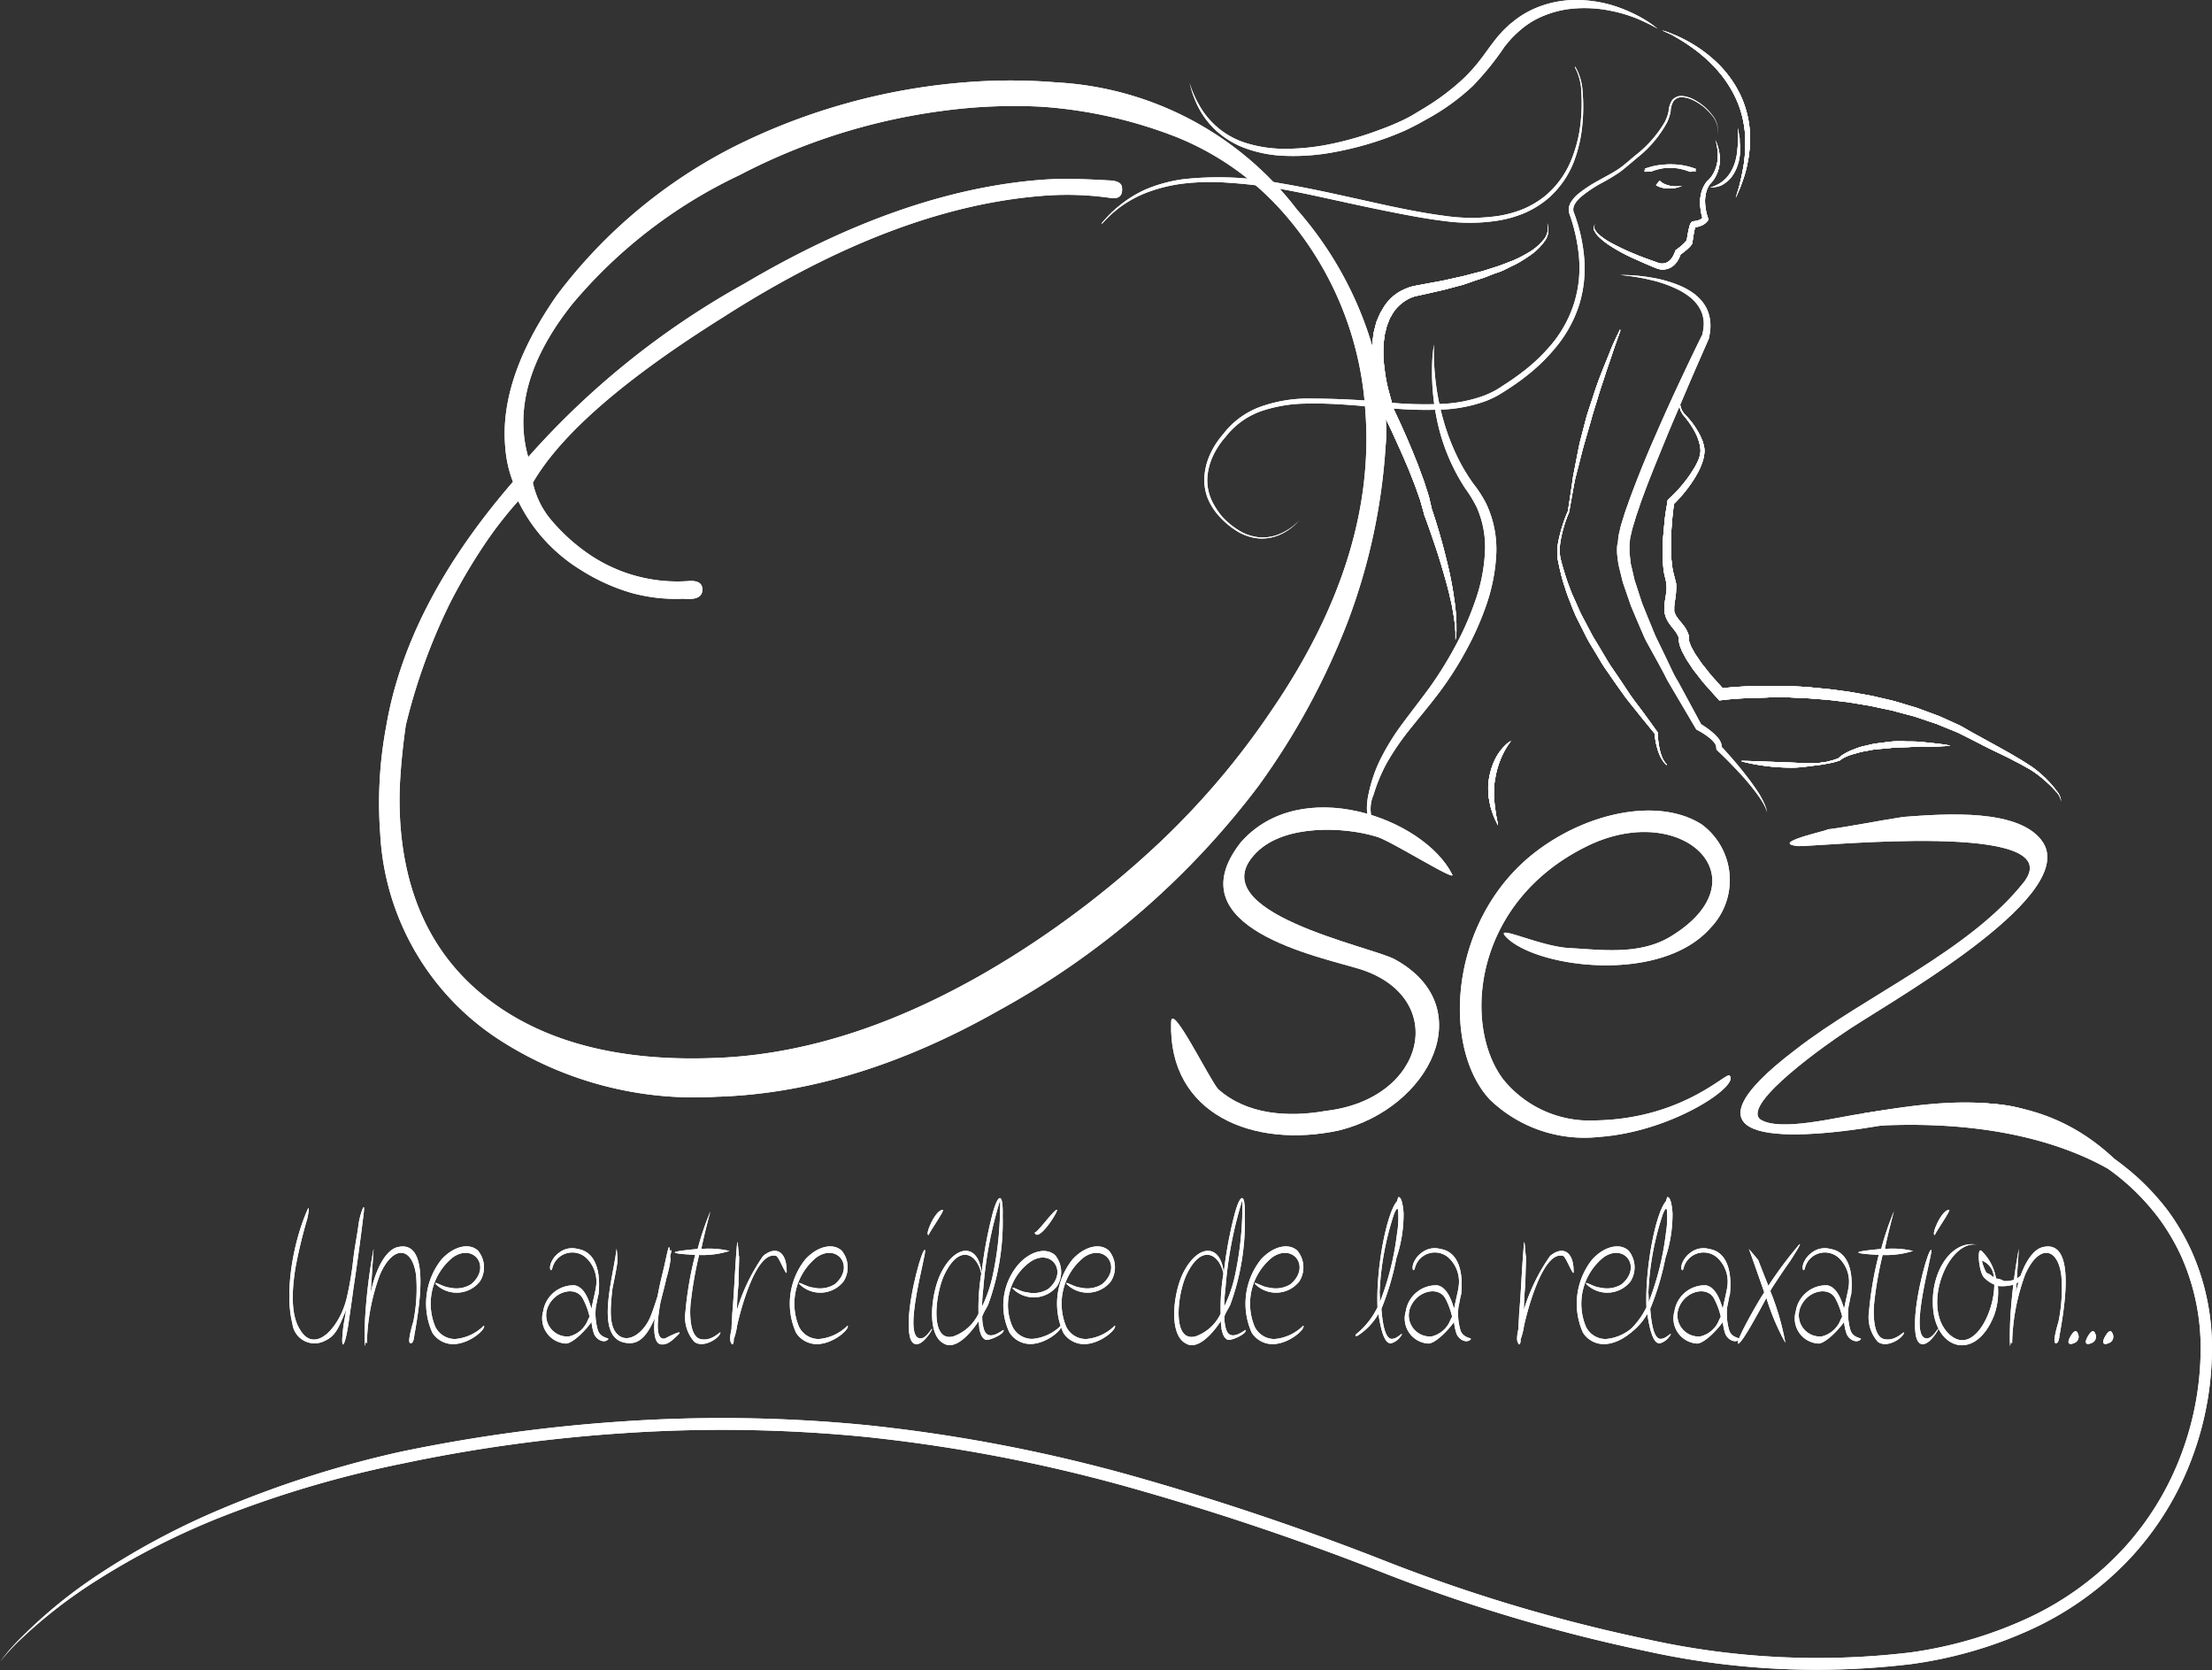 <svg xmlns="http://www.w3.org/2000/svg" width="149.126" height="112.57" viewBox="0 0 149.126 112.57"><rect x="0" y="0" width="149.126" height="112.57" fill="#333333" stroke="none"/><g data-name="Calque 2"><g data-name="courbeZ - copie"><path data-name="Tracé 4367" d="M147.759 84.356a15.373 15.373 0 0 0-1.584-2.725 16.731 16.731 0 0 0-2-2.206 18.529 18.529 0 0 0-1.636-1.323c-5.24-4.931-11.366-3.96-16.891-3.065l1.188.824c7.727-.345 12.555 1.382 15.263 2.907a14.928 14.928 0 0 1 1.541 1.24 15.946 15.946 0 0 1 1.9 2.1 14.6 14.6 0 0 1 1.514 2.569 15.094 15.094 0 0 1 1.307 6.281 20.274 20.274 0 0 1-1.259 6.935 19.513 19.513 0 0 1-3.9 6.436 20.53 20.53 0 0 1-6.416 4.7 27.9 27.9 0 0 1-8.032 2.353 52.851 52.851 0 0 1-17.592-.867 110.178 110.178 0 0 1-17.564-5.22 181.145 181.145 0 0 0-17.5-5.889 107.722 107.722 0 0 0-17.564-3.339 99.357 99.357 0 0 0-16.721-.25 108.224 108.224 0 0 0-14.848 2.044 70.4 70.4 0 0 0-12.065 3.854 50.479 50.479 0 0 0-8.59 4.63 32.87 32.87 0 0 0-4.844 3.992A14.443 14.443 0 0 0 0 112.004a14.392 14.392 0 0 1 1.509-1.62 33.209 33.209 0 0 1 4.939-3.818 50.064 50.064 0 0 1 8.638-4.388 73.076 73.076 0 0 1 12.048-3.533 105.351 105.351 0 0 1 14.733-2.036 98.582 98.582 0 0 1 16.59.25 106.979 106.979 0 0 1 17.424 3.318 180.391 180.391 0 0 1 17.426 5.85 110.986 110.986 0 0 0 17.687 5.263 53.225 53.225 0 0 0 17.861.871 28.691 28.691 0 0 0 8.257-2.42 21.323 21.323 0 0 0 6.649-4.875 20.305 20.305 0 0 0 4.055-6.7 21.066 21.066 0 0 0 1.307-7.2 15.877 15.877 0 0 0-1.366-6.614z" fill="#fff"/></g><g data-name="slogan - copie" fill="#fff"><path data-name="Tracé 4368" d="M23.366 87.524a22.013 22.013 0 0 0 .455-2.689c.107-.891.25-1.525.356-2.341.055-.483.455-1.723.349-.792a158.284 158.284 0 0 1-.7 5.149c-.107.816-.218 1.556-.325 2.309-.269 1.826-.6 2.04-.325.059.055-.273.107-.606.162-.951-.4.951-.642 1.751-1.4 2.083a1.5 1.5 0 0 1-2.226-1.149c-.543-2.115.055-5.513 1.03-7.687.162-.333.02.436-.032.65a31.993 31.993 0 0 0-.792 3.291c-.218 1.358-.356 3.109.293 4.139.993 1.732 2.664-.09 3.155-2.071z"/><path data-name="Tracé 4369" d="M25.188 84.17c0-.059-.15 2.341-.206 3.022.349-1.75 1.061-2.931 1.79-3.125 2.257-.59 1.521 3.881 1.188 5.782-.044.135-.044.741-.293.677-.238 0 .15-1.3.194-1.434a11.125 11.125 0 0 0 .194-3.109c-.25-1.98-1.552-2.1-2.44-.075a14.12 14.12 0 0 0-.879 4.622s-.044 0-.1-.075a1.026 1.026 0 0 1-.044.273 23.677 23.677 0 0 1 .075-2.642 38.421 38.421 0 0 1 .519-3.917z"/><path data-name="Tracé 4370" d="M32.349 86.376a2 2 0 0 1-2.962.182c-.186-.273.487.2.923.226a1.892 1.892 0 0 0 1.453-.226c1.39-1.164.174-2.792-1.228-1.814a4.013 4.013 0 0 0-1.188 4.681 1.481 1.481 0 0 0 1.335.828 3.092 3.092 0 0 0 1.941-.907c.162.2-.824 1.133-1.889 1.24a1.671 1.671 0 0 1-1.584-.756 4.776 4.776 0 0 1 .617-4.942c.76-.844 1.822-1.164 2.451-.6a1.769 1.769 0 0 1 .131 2.088z"/><path data-name="Tracé 4371" d="M40.31 89.667c.186.543.792.5.693.6-.238.289-.768.075-.954-.36a3.433 3.433 0 0 1-.174-.848v.048c-.479.665-1.3 1.45-1.735 1.45a1.7 1.7 0 0 1-1.521-2.174 2.069 2.069 0 0 1 2.127-1.75c.606.119.911.848 1.129 1.584.087-.483.261-1.148.3-1.45a2.206 2.206 0 0 0-.65-1.98 1.389 1.389 0 0 0-2.3.725c-.087.242-.218 0-.087-.36a1.584 1.584 0 0 1 .562-.725 1.418 1.418 0 0 1 1.259-.242c1.188.182 1.56 1.509 1.39 3.081-.044.059-.087.424-.174.792a3.96 3.96 0 0 0 .135 1.609zm-.737-.558a3.929 3.929 0 0 1 .174-.36 4.943 4.943 0 0 0-.479-1.267c-.479-.792-1.822-.483-2.3.543a1.43 1.43 0 0 0 1.39 2.055 1.822 1.822 0 0 0 1.215-.971z"/><path data-name="Tracé 4372" d="M44.139 88.851c-.436 1.01-.954 1.75-1.79 1.675-2.321-.135-1.061-4.182-.792-6.265 0-.349.107.606.055.875-.087.618-.226 1.188-.337 1.81-.1 1.01-.25 2.309.281 2.915.685.792 1.8.059 2.289-1.1.186-.451.337-.935.487-1.4.143-.792.325-1.481.4-1.814.1-.4.194-.891.293-1.283s.1-.135.151.059a.113.113 0 0 1 .087-.059 1.7 1.7 0 0 1-.087.4 1.187 1.187 0 0 1 .032.21 8.316 8.316 0 0 1-.281 1.283c-.1.467-.25 1.01-.4 1.616-.238 1.343-.337 2.551.293 2.448 0 0 1.315-.693.923-.285-.337.333-.685.681-1.073.681-.531.048-.626-.756-.531-1.766z"/><path data-name="Tracé 4373" d="M46.547 87.976c-.055.792 0 2.131.685 2.281.792.182 1.366-.6 1.335-.424-.055.349-1.149 1.073-1.758.606a2.492 2.492 0 0 1-.6-2.008 23.541 23.541 0 0 1 .661-3.85c-1.98-.107-1.727-.226.162-.4a20.07 20.07 0 0 1 .867-2.551c-.044.135-.467 1.751-.618 2.551a6.046 6.046 0 0 1 1.9.135 6.125 6.125 0 0 1-2.051.273 25.989 25.989 0 0 0-.583 3.387z"/><path data-name="Tracé 4374" d="M51.45 84.653c.879-.725 1.584-.273 1.584 1.026.044.531-.511-.966-.7-1.026-1.347-.4-2.408 3.624-2.646 4.725a4.484 4.484 0 0 1-.226.907.546.546 0 0 1-.055.317h-.044c-.044 0-.044 0-.044-.059-.143-.135-.1-.527 0-.982 0-.317.044-.709.044-.966.143-1.616.186-3.168.325-4.725.044-.709.143 1.434.143.65 0 .709-.044 1.358-.044 2.067a16.641 16.641 0 0 0-.1 1.691 12.876 12.876 0 0 1 1.763-3.625z"/><path data-name="Tracé 4375" d="M56.864 86.376a2 2 0 0 1-2.962.182c-.186-.273.487.2.923.226a1.892 1.892 0 0 0 1.453-.226c1.39-1.164.174-2.792-1.224-1.814a4.013 4.013 0 0 0-1.188 4.681 1.481 1.481 0 0 0 1.335.828 3.092 3.092 0 0 0 1.941-.907c.162.2-.824 1.133-1.889 1.24a1.671 1.671 0 0 1-1.584-.756 4.776 4.776 0 0 1 .618-4.939c.76-.844 1.822-1.164 2.452-.6a1.763 1.763 0 0 1 .125 2.085z"/><path data-name="Tracé 4376" d="M62.028 90.21c.436.032.792-.725.812-.65s-.562 1.042-1.053 1.042-.543-.875-.523-1.584c.055-1.9.954-5.042 1.1-4.752.115.237-1.56 5.853-.336 5.944zm1.541-8.665c.143 0-.867 1.434-.966 1.691-.29.043.459-1.723.966-1.691z"/><path data-name="Tracé 4377" d="M67.597 81.952a16.241 16.241 0 0 1-.978 5.98c-.1.226-.269.451-.4.792a2.831 2.831 0 0 0 .107.848c.281.966 1.323 0 1.335.075.044.3-1.061.756-1.236.65-.238-.15-.3-.317-.4-.725 0-.2-.044-.317-.044-.531-.65.982-1.628 1.98-2.376 1.5-1.188-.634-.812-3.533-.119-4.832 1.018-1.917 2.507-1.857 2.689.107a27.778 27.778 0 0 1 .7-3.85c.361-1.451.765-1.768.722-.014zm-1.628 6.582a14.222 14.222 0 0 1 .186-2.689c-.261-1.283-1.442-2.083-2.475.044-.63 1.283-1.03 4.634.606 4.182a2.989 2.989 0 0 0 1.683-1.533zm1.453-7.628a26.737 26.737 0 0 0-1.129 5.921 11.832 11.832 0 0 0-.087 1.24 9.136 9.136 0 0 0 .725-2.123 22.269 22.269 0 0 0 .479-3.909c.012-.218.032-1.168.012-1.125z"/><path data-name="Tracé 4378" d="M71.26 86.693a2 2 0 0 1-2.962.182c-.186-.273.487.2.923.226a1.892 1.892 0 0 0 1.453-.226c1.39-1.164.174-2.792-1.228-1.814a3.584 3.584 0 0 0-1.188 4.356 1.481 1.481 0 0 0 1.335.828 3.093 3.093 0 0 0 1.941-.907c.162.2-.824 1.133-1.889 1.24a1.671 1.671 0 0 1-1.584-.756 4.237 4.237 0 0 1 .618-4.622c.76-.848 1.822-1.16 2.451-.6a1.775 1.775 0 0 1 .13 2.093zm0-5.149c.087.119-1.3 2.293-1.517 1.509.032.257 1.378-1.616 1.509-1.5z"/><path data-name="Tracé 4379" d="M74.884 86.376a2 2 0 0 1-2.962.182c-.186-.273.487.2.923.226a1.892 1.892 0 0 0 1.453-.226c1.39-1.164.174-2.792-1.228-1.814a4.013 4.013 0 0 0-1.188 4.681 1.481 1.481 0 0 0 1.335.828 3.092 3.092 0 0 0 1.941-.907c.162.2-.824 1.133-1.889 1.24a1.671 1.671 0 0 1-1.584-.756 4.776 4.776 0 0 1 .618-4.939c.76-.844 1.822-1.164 2.452-.6a1.757 1.757 0 0 1 .129 2.085z"/><path data-name="Tracé 4380" d="M83.922 81.952a16.241 16.241 0 0 1-.978 5.98c-.1.226-.269.451-.4.792a2.849 2.849 0 0 0 .107.848c.281.966 1.323 0 1.335.075.044.3-1.065.756-1.236.65-.238-.15-.3-.317-.4-.725 0-.2-.044-.317-.044-.531-.649.982-1.628 1.98-2.376 1.5-1.188-.634-.812-3.533-.119-4.832 1.018-1.917 2.507-1.857 2.689.107a27.838 27.838 0 0 1 .7-3.85c.369-1.451.761-1.768.722-.014zm-1.628 6.582a14.188 14.188 0 0 1 .186-2.689c-.261-1.283-1.442-2.083-2.475.044-.63 1.283-1.03 4.634.606 4.182a2.965 2.965 0 0 0 1.683-1.533zm1.453-7.628a26.735 26.735 0 0 0-1.129 5.921 11.7 11.7 0 0 0-.087 1.24 9.137 9.137 0 0 0 .737-2.147 22.311 22.311 0 0 0 .479-3.909c0-.194.024-1.145 0-1.1z"/><path data-name="Tracé 4381" d="M87.589 86.376a2 2 0 0 1-2.962.182c-.186-.273.487.2.923.226a1.892 1.892 0 0 0 1.453-.226c1.39-1.164.174-2.792-1.228-1.814a4.013 4.013 0 0 0-1.188 4.681 1.481 1.481 0 0 0 1.335.828 3.092 3.092 0 0 0 1.941-.907c.162.2-.824 1.133-1.889 1.24a1.671 1.671 0 0 1-1.584-.756 4.776 4.776 0 0 1 .618-4.939c.76-.844 1.822-1.164 2.451-.6a1.763 1.763 0 0 1 .13 2.085z"/><path data-name="Tracé 4382" d="M93.129 88.218c.063.792.206 2.024.7 2.024.356 0 .65-.4.693-.317a1.236 1.236 0 0 1-.737.618c-.487.044-.7-1.042-.859-1.98a4.265 4.265 0 0 1-1.4 1.465c-.131.059-.238 0-.024-.166a5.332 5.332 0 0 0 1.366-1.75c-.111-2.689.63-6.356 1.3-7.129.044-.044.075-.3.119-.3.226 0 .313.725.337 1.073a9.194 9.194 0 0 1-.479 3.022 18.188 18.188 0 0 1-1.016 3.44zm-.1-.452a19.152 19.152 0 0 0 1.16-4.665 6.007 6.007 0 0 0 .075-1.374c0-.15-.024-.257-.063-.257s-.15.135-.261.483a19.321 19.321 0 0 0-.931 5.176c.012.075.02.5.02.634z"/><path data-name="Tracé 4383" d="M98.46 89.667c.186.543.792.5.693.6-.238.289-.772.075-.954-.36a3.424 3.424 0 0 1-.174-.848v.048c-.479.665-1.3 1.45-1.735 1.45a1.693 1.693 0 0 1-1.517-2.174 2.069 2.069 0 0 1 2.127-1.75c.606.119.911.848 1.129 1.584.087-.483.261-1.148.3-1.45a2.2 2.2 0 0 0-.653-1.98 1.389 1.389 0 0 0-2.3.725c-.087.242-.218 0-.087-.36a1.584 1.584 0 0 1 .566-.725 1.418 1.418 0 0 1 1.259-.242c1.188.182 1.56 1.509 1.39 3.081-.044.059-.087.424-.174.792a3.96 3.96 0 0 0 .13 1.609zm-.737-.558a3.924 3.924 0 0 1 .174-.36 4.958 4.958 0 0 0-.475-1.267c-.479-.792-1.822-.483-2.3.543a1.43 1.43 0 0 0 1.39 2.055 1.822 1.822 0 0 0 1.211-.971z"/><path data-name="Tracé 4384" d="M104.503 84.653c.879-.725 1.584-.273 1.584 1.026.044.531-.511-.966-.7-1.026-1.347-.4-2.408 3.624-2.646 4.725a4.47 4.47 0 0 1-.23.907.546.546 0 0 1-.055.317h-.044c-.044 0-.044 0-.044-.059-.143-.135-.1-.527 0-.982 0-.317.044-.709.044-.966.143-1.616.186-3.168.325-4.725.044-.709.143 1.434.143.65 0 .709-.044 1.358-.044 2.067a16.489 16.489 0 0 0-.1 1.691 12.751 12.751 0 0 1 1.767-3.625z"/><path data-name="Tracé 4385" d="M109.918 86.376a2 2 0 0 1-2.962.182c-.186-.273.487.2.923.226a1.892 1.892 0 0 0 1.453-.226c1.39-1.164.174-2.792-1.224-1.814a4.013 4.013 0 0 0-1.188 4.681 1.481 1.481 0 0 0 1.335.828 3.092 3.092 0 0 0 1.941-.907c.162.2-.824 1.133-1.889 1.24a1.671 1.671 0 0 1-1.584-.756 4.776 4.776 0 0 1 .618-4.939c.76-.844 1.822-1.164 2.451-.6a1.776 1.776 0 0 1 .126 2.085z"/><path data-name="Tracé 4386" d="M111.252 88.218c.063.792.206 2.024.7 2.024.356 0 .653-.4.693-.317a1.236 1.236 0 0 1-.737.618c-.487.044-.7-1.042-.855-1.98a4.273 4.273 0 0 1-1.4 1.465c-.131.059-.238 0-.02-.166a5.338 5.338 0 0 0 1.366-1.75c-.107-2.689.63-6.356 1.3-7.129.044-.044.075-.3.119-.3.23 0 .313.725.337 1.073a9.3 9.3 0 0 1-.475 3.022 18.316 18.316 0 0 1-1.028 3.44zm-.1-.452a19.192 19.192 0 0 0 1.16-4.665 6.076 6.076 0 0 0 .075-1.374c0-.15-.02-.257-.063-.257s-.15.135-.261.483a19.283 19.283 0 0 0-.935 5.176c.012.075.024.5.024.634z"/><path data-name="Tracé 4387" d="M116.578 89.667c.182.543.792.5.693.6-.238.289-.768.075-.954-.36a3.422 3.422 0 0 1-.174-.848v.048c-.479.665-1.3 1.45-1.735 1.45a1.7 1.7 0 0 1-1.521-2.174 2.069 2.069 0 0 1 2.127-1.75c.606.119.911.848 1.129 1.584.087-.483.261-1.148.3-1.45a2.206 2.206 0 0 0-.65-1.98 1.389 1.389 0 0 0-2.3.725c-.087.242-.218 0-.087-.36a1.584 1.584 0 0 1 .566-.725 1.418 1.418 0 0 1 1.259-.242c1.188.182 1.56 1.509 1.39 3.081-.044.059-.087.424-.174.792a3.961 3.961 0 0 0 .131 1.609zm-.741-.558a3.949 3.949 0 0 1 .174-.36 4.925 4.925 0 0 0-.479-1.267c-.479-.792-1.822-.483-2.3.543a1.43 1.43 0 0 0 1.39 2.055 1.822 1.822 0 0 0 1.216-.971z"/><path data-name="Tracé 4388" d="M118.9 87.176c0-.059.044-.059.044-.059-.467-1.343-.923-2.63-1.018-2.883-.186-.257.511.574.606.693.226.59.455 1.164.685 1.739a27.921 27.921 0 0 1 2.071-2.772c.281-.257-.554 1.026-.6 1.1-.455.634-.867 1.267-1.291 1.917 0 .059-.044.059-.044.119a17.664 17.664 0 0 1 1.01 3.473 15.662 15.662 0 0 1-1.279-3.022c-.554 1.026-1.659 3.081-1.9 3.081-.268-.047 1.474-3.069 1.716-3.386z"/><path data-name="Tracé 4389" d="M124.754 89.667c.186.543.792.5.693.6-.238.289-.772.075-.954-.36a3.424 3.424 0 0 1-.174-.848v.048c-.479.665-1.3 1.45-1.735 1.45a1.693 1.693 0 0 1-1.517-2.174 2.069 2.069 0 0 1 2.127-1.75c.606.119.911.848 1.129 1.584.087-.483.261-1.148.3-1.45a2.2 2.2 0 0 0-.653-1.98 1.389 1.389 0 0 0-2.3.725c-.087.242-.218 0-.087-.36a1.583 1.583 0 0 1 .566-.725 1.418 1.418 0 0 1 1.259-.242c1.188.182 1.56 1.509 1.39 3.081-.044.059-.087.424-.174.792a3.96 3.96 0 0 0 .13 1.609zm-.733-.558a3.9 3.9 0 0 1 .174-.36 4.956 4.956 0 0 0-.479-1.267c-.479-.792-1.822-.483-2.3.543a1.43 1.43 0 0 0 1.39 2.055 1.822 1.822 0 0 0 1.215-.971z"/><path data-name="Tracé 4390" d="M126.337 87.976c-.055.792 0 2.131.685 2.281.792.182 1.366-.6 1.335-.424-.055.349-1.148 1.073-1.758.606a2.492 2.492 0 0 1-.6-2.008 23.587 23.587 0 0 1 .661-3.85c-1.98-.107-1.727-.226.162-.4a20.148 20.148 0 0 1 .867-2.551c-.044.135-.467 1.751-.618 2.551a6.046 6.046 0 0 1 1.9.135 6.125 6.125 0 0 1-2.051.273 24.127 24.127 0 0 0-.583 3.387z"/><path data-name="Tracé 4391" d="M129.866 90.21c.436.032.792-.725.812-.65s-.562 1.042-1.053 1.042-.543-.875-.519-1.584c.055-1.9.954-5.042 1.1-4.752.092.237-1.563 5.853-.34 5.944zm1.541-8.665c.143 0-.867 1.434-.966 1.691-.289.044.459-1.723.966-1.691z"/><path data-name="Tracé 4392" d="M135.692 86.602a2.852 2.852 0 0 1-1 .075 4.709 4.709 0 0 1-.238 1.933c-1.271 3.291-4.091 2.341-4.147-.725-.075-2.341 1.378-4.424 3.113-3.96-1.98-.558-3.873 3.96-2.139 5.873 1.616 1.75 3.168-1.208 3.168-3.216a1.941 1.941 0 0 1-.693-.483c-.337-.317-.511-2.1-.162-1.782a3.378 3.378 0 0 1 .974 1.857 1.188 1.188 0 0 1 .523.166 1.513 1.513 0 0 0 1.216-.424c.119-.135.337-.95.455-.95-.072.836-.578 1.561-1.07 1.636zm-1.279-.488a1.232 1.232 0 0 0-.76-1.133c-.119-.075.186.725.281.816a1.259 1.259 0 0 1 .479.317z"/><path data-name="Tracé 4393" d="M136.103 84.17c0-.059-.15 2.341-.206 3.022.349-1.75 1.061-2.931 1.79-3.125 2.257-.59 1.521 3.881 1.188 5.782-.044.135-.044.741-.293.677-.238 0 .15-1.3.194-1.434a11.117 11.117 0 0 0 .194-3.109c-.25-1.98-1.552-2.1-2.44-.075a14.121 14.121 0 0 0-.879 4.622s-.044 0-.1-.075a1.033 1.033 0 0 1-.044.273 23.66 23.66 0 0 1 .075-2.642 38.278 38.278 0 0 1 .521-3.916z"/><path data-name="Tracé 4394" d="M139.632 90c.3-.483.424-.2.455-.107a.451.451 0 0 1-.261.634c-.305.14-.562.059-.194-.527z"/><path data-name="Tracé 4395" d="M140.801 90c.3-.483.424-.2.455-.107a.452.452 0 0 1-.261.634c-.301.14-.563.059-.194-.527z"/><path data-name="Tracé 4396" d="M141.969 90c.3-.483.424-.2.455-.107a.451.451 0 0 1-.261.634c-.294.14-.558.059-.194-.527z"/></g><g data-name="Osez - copie" fill="#fff"><path data-name="Tracé 4397" d="M78.955 68.909c0-1.465 2.574 3.838 3.168 4.5 1.921 1.719 4.7 1.921 7.271 1.465 6.768-.792 8.285-7.628 2.325-9.545-2.772-.859-12.578-2.772-8.083-8.535 4.04-4.646 12.325-1.667 14.257 2.123.455.657-4.242-2.325-5.1-2.527-2.123-.657-6.162-.859-8.079 1.061-4.04 4.04 7.877 6.364 9.343 7.224 5.758 3.168 2.376 10-3.786 11.517-5.759 1.247-11.518-1.083-11.316-7.283z"/><path data-name="Tracé 4398" d="M115.319 62.54c-3.382 3.838-11.818 2.677-13.79.606-.859-.911 2.273.657 4.293.756s4.646.507 6.768-.756c6.463-3.889.792-9.343-5.707-6.059-7.576 3.786-8.285 12.02-5.545 15.659a7.487 7.487 0 0 0 6.214 2.772c5.857-.1 8.788-3.232 9.042-3.03.756.657-3.838 3.79-8.788 4.143a9.185 9.185 0 0 1-7.374-2.527c-3.232-3.485-2.772-11.972 2.879-16.515 3.537-2.828 8.487-3.889 11.414-2.02a4.655 4.655 0 0 1 .594 6.971z"/><path data-name="Tracé 4399" d="M122.948 55.937c1.7-.206 3.663-.618 5.366-.875 2.772-.206 7.945-.618 9.442 1.754 2.321 3.818-11.145 11.145-13.521 12.848-.618.4-6.863 4.7-5.572 5.778 1.291.875 5.212-.154 6.966-.4 6.4-1.034 13.212-1.291 12.178 1.909-.1.309-2.166-2.578-10.99-1.085-7.069 1.188-13.933 1.085-5.778-5.109 4.7-3.663 11.766-6.657 15.446-11.351 2.994-4.075-13.521-2.376-15.224-2.376-2.392-.214 3.18-1.299 1.687-1.093z"/><path data-name="Tracé 4400" d="M34.583 32.476a8.138 8.138 0 0 1-.523-2.376q-.4-4.63 3.485-10.2A34.442 34.442 0 0 1 49.616 9.824a42.254 42.254 0 0 1 15.382-4.269 37.838 37.838 0 0 1 6.242 0 21.886 21.886 0 0 1 16.196 8.569 24.363 24.363 0 0 1 5.972 13.826c.032.4.048.76.051 1.121a8.481 8.481 0 0 1-.044.962 40.729 40.729 0 0 1-2.559 11.881 48.408 48.408 0 0 1-6.036 11.089 55.089 55.089 0 0 1-17.484 15.101q-9.782 5.545-19.01 5.818a24.277 24.277 0 0 1-14.812-3.937 17.624 17.624 0 0 1-7.878-13.75 27.977 27.977 0 0 1 .4-7.275q1.4-8.23 8.547-16.484zm41.062-19.8q.067.828-.863.653a20.626 20.626 0 0 0-4.673-.115q-9.909.828-21.37 8.174-9.976 6.25-12.816 11.145a5.774 5.774 0 0 0 1.307 2.6 12.721 12.721 0 0 0 2.519 2.25 10.555 10.555 0 0 0 6.642 1.782q.907-.075.958.5.067.828-1.275.689a11.279 11.279 0 0 1-3.533-.4 13.323 13.323 0 0 1-3.386-1.541 11.2 11.2 0 0 1-4.219-4.642 26.394 26.394 0 0 0-2.222 2.848 38.515 38.515 0 0 0-2.376 4.028 39.707 39.707 0 0 0-2.982 8.242q-.265 1.853-.372 3.564a23.2 23.2 0 0 0 .028 3.37q.638 7.691 6.218 11.766t14.879 3.723q9.8-.313 20.4-7.018a64.732 64.732 0 0 0 9.663-7.5 52.937 52.937 0 0 0 7.549-8.907q7.131-10.413 6.315-20.337a22.285 22.285 0 0 0-5.782-13.509 19.085 19.085 0 0 0-6.931-4.8 30.721 30.721 0 0 0-9.038-2.044q-1.188-.067-2.42-.048t-2.4.115a41.188 41.188 0 0 0-15.612 4.539 33.186 33.186 0 0 0-11.263 8.681q-3.62 4.547-3.279 8.681a8.372 8.372 0 0 0 .3 1.64 55.129 55.129 0 0 1 14.6-11.7q10.479-6.194 19.8-6.97a22.863 22.863 0 0 1 2.408-.075q1.168.028 2.341.1c.576.015.884.186.884.514z"/></g><g data-name="silhouette - copie" fill="#fff"><path data-name="Tracé 4401" d="M113.327 26.293a2.812 2.812 0 0 0-.075.832 1.3 1.3 0 0 0 .032.206.76.76 0 0 0 .055.194.611.611 0 0 0 .083.182l.111.166a6.824 6.824 0 0 1 .582.669 5.633 5.633 0 0 1 .475.764c.071.131.123.277.182.4a3.508 3.508 0 0 1 .119.448 1.452 1.452 0 0 1 0 .471 2.378 2.378 0 0 1-.1.459 4.472 4.472 0 0 1-.364.832 7.263 7.263 0 0 1-.479.76 9.72 9.72 0 0 1-1.164 1.362l.079-.143c-.055.4-.1.768-.131 1.156s-.067.792-.071 1.16 0 .792 0 1.156a4.535 4.535 0 0 0 .048.566 5.39 5.39 0 0 0 .075.558l.135.527.044.17a1.478 1.478 0 0 1 .032.151 2.173 2.173 0 0 1 0 .4c0 .444-.111.836-.127 1.188v.253a.206.206 0 0 0 .028.1.578.578 0 0 1 .028.079 1.8 1.8 0 0 0 .1.194c.044.067.1.139.15.206l.186.226c.067.087.135.166.2.257a2.237 2.237 0 0 1 .178.3l.135.337v.257a.146.146 0 0 0 0-.051.069.069 0 0 1 0 .02.63.63 0 0 0 0 .091.862.862 0 0 0 .071.218 1.762 1.762 0 0 0 .1.234l.131.234a2.339 2.339 0 0 0 .135.234l.158.23c.111.151.2.313.321.455.242.293.459.6.717.879l.76.851-.337-.123c.539-.067 1.057-.107 1.584-.135s1.053-.044 1.584-.044 1.053 0 1.584.02 1.049.044 1.584.1 1.049.091 1.584.17l.792.107.792.139.792.143.768.178c.257.063.515.115.768.186l.756.226c.253.079.507.147.756.23l.741.273.741.277.721.325.717.329.693.4 1.37.752c.455.25.907.5 1.362.76l.677.4.669.428a7.71 7.71 0 0 1 1.188 1.038 6.253 6.253 0 0 1 .5.6 1.188 1.188 0 0 1 .3.713 1.149 1.149 0 0 0-.345-.673 6.262 6.262 0 0 0-.543-.554 7.523 7.523 0 0 0-1.22-.947l-.673-.372-.725-.376c-.459-.234-.939-.451-1.406-.681l-1.366-.7-.689-.345-.717-.289-.713-.293-.733-.246-.733-.246c-.246-.075-.5-.135-.745-.2l-.745-.2c-.25-.059-.5-.107-.752-.162l-.752-.162-.76-.127-.76-.123-.768-.091c-.511-.067-1.026-.1-1.537-.143s-1.03-.055-1.541-.083a14.355 14.355 0 0 0-1.545 0c-.515.028-1.03.024-1.541.051s-1.03.063-1.525.123l-.21.024-.131-.147-.792-.883c-.261-.293-.495-.618-.741-.927-.127-.15-.23-.329-.345-.5l-.166-.25a2.858 2.858 0 0 1-.154-.269l-.147-.273a2.506 2.506 0 0 1-.127-.3 1.443 1.443 0 0 1-.1-.337 1.166 1.166 0 0 1-.028-.194v-.123a.506.506 0 0 1 0-.067.716.716 0 0 1 .036-.123v.257l-.083-.214c-.036-.071-.083-.139-.119-.21a1.851 1.851 0 0 0-.158-.214l-.186-.234c-.063-.091-.131-.174-.194-.273a2.249 2.249 0 0 1-.166-.333 2 2 0 0 1-.1-.4v-.337c.036-.444.135-.82.15-1.164v-.21a1.06 1.06 0 0 0-.028-.135v-.111l-.143-.618a5.936 5.936 0 0 1-.067-.614 4.96 4.96 0 0 1-.032-.61c0-.4 0-.792.036-1.188s.071-.792.111-1.188.111-.792.182-1.188v-.088l.055-.079a9.275 9.275 0 0 0 1.156-1.248 7.428 7.428 0 0 0 .487-.7 4.143 4.143 0 0 0 .4-.749 2.045 2.045 0 0 0 .111-.4 1.188 1.188 0 0 0 0-.4 3.251 3.251 0 0 0-.083-.4c-.051-.131-.087-.265-.147-.4a5.394 5.394 0 0 0-.42-.745 6.723 6.723 0 0 0-.527-.685l-.111-.194a.693.693 0 0 1-.075-.206.835.835 0 0 1-.044-.214v-.214a2.856 2.856 0 0 1 .143-.836z"/><path data-name="Tracé 4402" d="M109.217 18.535a12.013 12.013 0 0 1 2.063.166 8.57 8.57 0 0 1 2.012.57 5.009 5.009 0 0 1 .475.238 4.537 4.537 0 0 1 .451.293 3.485 3.485 0 0 1 .4.364 2.473 2.473 0 0 1 .337.444 1.426 1.426 0 0 1 .131.25 1.611 1.611 0 0 1 .1.261 2.775 2.775 0 0 1 .115.554 3.166 3.166 0 0 1 0 .558 4.16 4.16 0 0 1-.091.547v.032c-.5 1.145-1.01 2.293-1.5 3.45s-.99 2.3-1.465 3.461l-.709 1.739c-.23.582-.463 1.16-.677 1.747-.111.293-.222.582-.317.879s-.21.586-.293.879-.19.59-.25.879c-.032.143-.075.293-.1.432l-.044.4v.411a2.12 2.12 0 0 0 .028.4l.044.4a2.438 2.438 0 0 0 .083.4l.182.792.257.792.258.792.309.764.313.764c.107.253.2.511.321.76l.721 1.493.356.749a6.3 6.3 0 0 0 .4.737l1.584 2.931-.1-.091a5.572 5.572 0 0 1 .883.63 2.582 2.582 0 0 1 .4.424 1.24 1.24 0 0 1 .143.281 1.557 1.557 0 0 1 .036.17 1.373 1.373 0 0 1 0 .186l-.051-.174c.63.673 1.224 1.366 1.782 2.091.277.364.547.737.792 1.125a6.782 6.782 0 0 1 .325.606c.051.1.087.214.131.317a3.334 3.334 0 0 1 .083.333 3.181 3.181 0 0 0-.111-.321c-.052-.1-.1-.206-.154-.3a6.74 6.74 0 0 0-.372-.566 16.413 16.413 0 0 0-.848-1.061 30.025 30.025 0 0 0-1.893-1.949l-.032-.028-.024-.147a.55.55 0 0 1 0-.071l-.024-.079a.865.865 0 0 0-.1-.174 2.18 2.18 0 0 0-.329-.329 5.152 5.152 0 0 0-.828-.535l-.059-.032-.036-.059-1.7-2.887a8.23 8.23 0 0 1-.4-.733l-.4-.745-.859-1.56c-.127-.25-.23-.515-.345-.768l-.337-.792-.333-.792-.273-.792-.273-.792-.2-.816c-.032-.143-.071-.277-.1-.424l-.055-.44a2.657 2.657 0 0 1-.036-.451 2.224 2.224 0 0 1 .044-.531v.127l.051-.547c.028-.17.071-.325.107-.487.067-.329.178-.622.269-.931s.206-.6.309-.9.218-.594.329-.891q.673-1.774 1.434-3.5c.5-1.152 1.014-2.3 1.549-3.442s1.069-2.273 1.628-3.4v.04a3.676 3.676 0 0 0 .1-.467 2.745 2.745 0 0 0 .028-.471 2.31 2.31 0 0 0-.075-.459 1.185 1.185 0 0 0-.075-.222 1.1 1.1 0 0 0-.1-.21 2.1 2.1 0 0 0-.269-.4 3.1 3.1 0 0 0-.341-.345 4.087 4.087 0 0 0-.4-.293 4.791 4.791 0 0 0-.432-.25 8.374 8.374 0 0 0-1.913-.677 14.257 14.257 0 0 0-2.04-.327z"/><path data-name="Tracé 4403" d="M117.407 51.284c.554 0 1.1.036 1.651.051l1.644.059c.547.028 1.093.063 1.64.044a1.608 1.608 0 0 0 .4-.032c.123-.032.273-.028.4-.059l.4-.1c.127-.044.257-.083.4-.135l-.032.024a1.268 1.268 0 0 1 .2-.17 1.119 1.119 0 0 1 .206-.139 3.656 3.656 0 0 1 .436-.23l.459-.178a3.472 3.472 0 0 1 .467-.135l.475-.111a3.569 3.569 0 0 1 .479-.079q.481-.065.962-.119a8.739 8.739 0 0 1 .966 0c.321 0 .646 0 .966.032s.638.067.958.1.638.083.951.135v.04c-.321 0-.642.032-.958.036s-.638 0-.954 0-.634.032-.951.044l-.947.036a24.81 24.81 0 0 1-.939.087 3.466 3.466 0 0 0-.467.055l-.459.087a3.287 3.287 0 0 0-.459.1l-.452.127a3.309 3.309 0 0 0-.432.166.971.971 0 0 0-.2.107 1.208 1.208 0 0 0-.182.123l-.024.02a9.536 9.536 0 0 0-.4.115l-.4.083c-.273.044-.547.1-.824.127s-.551.071-.828.1a6.5 6.5 0 0 1-.832.044 13.676 13.676 0 0 1-1.659-.107 13.067 13.067 0 0 1-1.636-.309z"/><path data-name="Tracé 4404" d="M104.306 15.05a1.247 1.247 0 0 1-.182 1.212 3.806 3.806 0 0 1-.907.9 9.508 9.508 0 0 1-1.081.673c-.4.174-.756.4-1.156.527s-.792.317-1.188.436-.792.277-1.188.4l-1.22.325-1.228.281-.618.135a2.194 2.194 0 0 0-.515.174 2.835 2.835 0 0 0-.875.665 2.8 2.8 0 0 0-.321.455l-.139.242-.1.265c-.032.087-.075.174-.1.265l-.067.281-.071.281a2.571 2.571 0 0 1-.036.293 4.7 4.7 0 0 0-.052.586v.6c.02.4.075.792.127 1.188a10.574 10.574 0 0 0 .25 1.188l.329 1.188-.02-.051a51.64 51.64 0 0 1 1.481 3.366c.119.281.226.57.329.859s.222.57.313.871.194.586.277.887l.214.919v-.048a42.098 42.098 0 0 1 .93 3.212c.087.36.178.721.253 1.085s.147.729.206 1.1c.036.182.055.368.083.55s.055.368.071.554c.048.368.067.741.083 1.113v.558a4.417 4.417 0 0 1-.067.554v-.554l-.044-.551a18.12 18.12 0 0 0-.17-1.089c-.032-.182-.071-.36-.115-.539s-.079-.36-.127-.539a32.145 32.145 0 0 0-.289-1.065c-.2-.709-.416-1.41-.653-2.107s-.475-1.394-.737-2.079v-.048l-.238-.851c-.1-.281-.2-.562-.3-.848s-.218-.562-.325-.84-.222-.558-.345-.836c-.234-.558-.487-1.1-.737-1.659s-.507-1.1-.792-1.64v-.064l-.352-1.228c-.107-.4-.178-.84-.261-1.259a8.748 8.748 0 0 1-.128-1.293v-.661a5.546 5.546 0 0 1 .063-.657 1.822 1.822 0 0 1 .044-.329l.083-.329.083-.325c.032-.107.083-.21.127-.317l.135-.313.178-.3a3.072 3.072 0 0 1 1.521-1.347 2.914 2.914 0 0 1 .677-.21l.61-.115 1.224-.226 1.212-.269c.4-.087.792-.206 1.188-.3s.792-.238 1.188-.36.772-.289 1.16-.428a9.25 9.25 0 0 0 1.093-.566 3.637 3.637 0 0 0 .931-.792 1.188 1.188 0 0 0 .281-1.156z"/><path data-name="Tracé 4405" d="M96.678 23.224a12.793 12.793 0 0 0 .024 1.584 16.787 16.787 0 0 0 .763 4.032 14.835 14.835 0 0 0 1.065 2.5 13.339 13.339 0 0 0 .792 1.255 8.231 8.231 0 0 1 .875 1.358 7.181 7.181 0 0 1 .677 3.382 12.278 12.278 0 0 1-.677 3.457 19.8 19.8 0 0 1-1.422 3.168 22.433 22.433 0 0 1-1.826 2.82c-.657.863-1.331 1.655-1.937 2.42a17.146 17.146 0 0 0-1.533 2.25 11.289 11.289 0 0 0-.879 2.119 2.376 2.376 0 0 0-.083 1.687 2.491 2.491 0 0 0 .717.863c.21.166.329.25.329.25s-.127-.067-.356-.21a2.376 2.376 0 0 1-.844-.828 1.826 1.826 0 0 1-.21-.848 4.4 4.4 0 0 1 .123-1.018 9.708 9.708 0 0 1 .772-2.257 15.632 15.632 0 0 1 1.477-2.4c.582-.792 1.232-1.616 1.857-2.471a25.714 25.714 0 0 0 1.723-2.772 20.116 20.116 0 0 0 1.35-3.061 11.485 11.485 0 0 0 .653-3.228 6.6 6.6 0 0 0-.539-3.057 8.626 8.626 0 0 0-.792-1.307 13.42 13.42 0 0 1-1.75-3.964 15.841 15.841 0 0 1-.483-4.151 10.508 10.508 0 0 1 .071-1.164c.031-.262.063-.409.063-.409z"/><path data-name="Tracé 4406" d="M109.236 22.301c-.178.5-.364 1-.527 1.5s-.349 1-.507 1.5-.337 1-.487 1.513-.321 1.01-.455 1.521l-.44 1.525c-.147.507-.269 1.022-.4 1.533l-.2.768c-.063.257-.107.519-.158.792l-.277 1.564a8.775 8.775 0 0 0-.586 1.98 3.592 3.592 0 0 0-.02 1.022c.063.317.17.673.269 1s.206.665.333.99a10.112 10.112 0 0 0 .4.966c.143.317.277.638.428.95l.487.923c.162.309.321.618.511.911l.539.9c.178.3.352.6.554.887l.59.867.578.871c.2.285.4.562.622.844.42.558.828 1.129 1.24 1.7l.024.032v.032a6.054 6.054 0 0 0 .139 1.129 2.933 2.933 0 0 0 .174.543 1.675 1.675 0 0 0 .135.25 1.412 1.412 0 0 0 .178.222l-.028.028a1.465 1.465 0 0 1-.2-.214 1.738 1.738 0 0 1-.162-.25 3.067 3.067 0 0 1-.226-.547 5.152 5.152 0 0 1-.222-1.16l.024.067c-.444-.543-.891-1.085-1.331-1.64-.218-.277-.444-.547-.657-.828l-.614-.859-.6-.867a9.67 9.67 0 0 1-.57-.891l-.547-.907c-.186-.3-.345-.618-.5-.935l-.479-.947a15.689 15.689 0 0 1-.4-.978 10.5 10.5 0 0 1-.36-1 9.733 9.733 0 0 1-.293-1.022c-.048-.17-.083-.345-.119-.515s-.075-.345-.1-.531a3.788 3.788 0 0 1 .071-1.073 9.966 9.966 0 0 1 .638-2.02l.242-1.584c.044-.261.067-.527.115-.792l.154-.792.154-.792c.055-.261.1-.527.17-.792l.4-1.541c.147-.511.329-1.014.491-1.521s.341-1.01.535-1.5.4-.99.594-1.481.428-.974.661-1.45z"/><path data-name="Tracé 4407" d="M101.87 49.941s-.059.075-.154.21a4.855 4.855 0 0 0-.348.586 5.5 5.5 0 0 0-.36.875 5.16 5.16 0 0 0-.139.511c-.048.174-.059.356-.1.539a3.171 3.171 0 0 0-.04.547v.535c0 .175.028.341.036.5l.063.448c.032.281.091.511.119.677l.044.261s-.048-.083-.119-.238a4.474 4.474 0 0 1-.269-.649c-.044-.139-.1-.289-.135-.452s-.063-.341-.1-.519a3.746 3.746 0 0 1-.036-.566 3.278 3.278 0 0 1 .032-.59 4.523 4.523 0 0 1 .115-.578 4.357 4.357 0 0 1 .4-1.022 3.744 3.744 0 0 1 .261-.4 3.468 3.468 0 0 1 .483-.515 1.64 1.64 0 0 1 .247-.16z"/><path data-name="Tracé 4408" d="M107.509 15.12a.4.4 0 0 0 .04.4 1.521 1.521 0 0 0 .289.329 4.445 4.445 0 0 0 .733.5 15.7 15.7 0 0 0 1.612.764q.4.17.832.325l.832.3a.764.764 0 0 0 .685-.147 1.126 1.126 0 0 0 .242-.293 2.289 2.289 0 0 0 .166-.372l.02-.059.051-.036a4.476 4.476 0 0 0 .4-.317 2.44 2.44 0 0 0 .178-.17.731.731 0 0 0 .123-.162v.059a8.328 8.328 0 0 1 .171-.927 1.5 1.5 0 0 1 .051-.166.7.7 0 0 1 .048-.1.337.337 0 0 1 .055-.071.234.234 0 0 1 .2-.067h-.04a1.159 1.159 0 0 0 .182-.028 1.187 1.187 0 0 0 .178-.055.673.673 0 0 0 .273-.194l-.024.174a3.779 3.779 0 0 1-.151-.653 3.7 3.7 0 0 1-.036-.665 2.653 2.653 0 0 1 .127-.661 1.982 1.982 0 0 1 .139-.313 2.04 2.04 0 0 1 .19-.285 1.742 1.742 0 0 0 .246-.253 2.123 2.123 0 0 0 .2-.3 2.075 2.075 0 0 0 .147-.337 2.2 2.2 0 0 0 .135-.733 2.48 2.48 0 0 0 0-.4c0-.127-.044-.25-.059-.4a2.326 2.326 0 0 0-.1-.372 3.5 3.5 0 0 1 .242.737 2.579 2.579 0 0 1 .051.4 2.376 2.376 0 0 1-.071.792 2.232 2.232 0 0 1-.139.4 2.34 2.34 0 0 1-.2.352 1.93 1.93 0 0 1-.273.317l.02-.02a1.755 1.755 0 0 0-.147.253 1.674 1.674 0 0 0-.1.273 2.416 2.416 0 0 0-.079.582 3.3 3.3 0 0 0 .051.6 3.449 3.449 0 0 0 .15.578l.036.1-.059.083a1 1 0 0 1-.428.325 1.557 1.557 0 0 1-.242.079 1.515 1.515 0 0 1-.254.04h-.045a.155.155 0 0 0 .131-.036v.04a.753.753 0 0 1-.04.127 3.752 3.752 0 0 0-.059.285c-.036.194-.063.4-.091.59v.059a1.073 1.073 0 0 1-.194.261 2.77 2.77 0 0 1-.21.194 5.532 5.532 0 0 1-.44.337l.071-.1a2.622 2.622 0 0 1-.2.448 1.438 1.438 0 0 1-.341.4 1.121 1.121 0 0 1-1.014.186c-.162-.059-.285-.111-.432-.17l-.444-.19-.828-.368a11.991 11.991 0 0 1-1.584-.871 4.586 4.586 0 0 1-.709-.57 1.429 1.429 0 0 1-.269-.368.4.4 0 0 1 .008-.44z"/><path data-name="Tracé 4409" d="M115.787 9.109a1.608 1.608 0 0 0-.428-1.4 3.564 3.564 0 0 0-1.188-.943 1.948 1.948 0 0 0-.713-.21.693.693 0 0 0-.63.253 1.441 1.441 0 0 0-.2.7 3.041 3.041 0 0 1-.242.745 7.735 7.735 0 0 1-1.98 2.352c-.4.337-.772.661-1.188.982a13.321 13.321 0 0 1-1.327.792 8.735 8.735 0 0 0-1.248.84c-.368.309-.717.729-.523 1.145a11.418 11.418 0 0 1 .681 3.018 8.384 8.384 0 0 1-.317 3.093 8.59 8.59 0 0 1-1.45 2.752 12.367 12.367 0 0 1-2.21 2.174c-.4.317-.832.61-1.263.891-.214.135-.44.281-.661.4a6.335 6.335 0 0 1-.721.333 9.794 9.794 0 0 1-3.053.582 25.809 25.809 0 0 1-3.081-.067c-2.04-.143-4.071-.4-6.091-.337a9.7 9.7 0 0 0-2.954.515 5.263 5.263 0 0 0-2.376 1.727 5.276 5.276 0 0 0-.82 1.224 4.142 4.142 0 0 0-.4 1.41 3.228 3.228 0 0 0 .2 1.446 3.629 3.629 0 0 0 .333.657 4.5 4.5 0 0 0 .436.614 5.329 5.329 0 0 0 1.148.954 3.2 3.2 0 0 0 1.406.467 2.994 2.994 0 0 0 1.461-.277 3.865 3.865 0 0 0 1.22-.883 3.894 3.894 0 0 1-1.188.919 3.05 3.05 0 0 1-1.481.317 3.3 3.3 0 0 1-1.461-.444 5.461 5.461 0 0 1-1.188-.951 4.656 4.656 0 0 1-.487-.6 3.828 3.828 0 0 1-.368-.685 3.382 3.382 0 0 1-.234-1.533 4.356 4.356 0 0 1 .4-1.5 5.518 5.518 0 0 1 .848-1.3 5.545 5.545 0 0 1 2.482-1.848 9.687 9.687 0 0 1 3.046-.57 58.358 58.358 0 0 1 6.131.309 25.469 25.469 0 0 0 3.038.055 9.422 9.422 0 0 0 2.931-.57 6.8 6.8 0 0 0 .669-.309c.226-.123.428-.253.646-.4.424-.273.84-.558 1.24-.867a11.987 11.987 0 0 0 2.154-2.1 8.226 8.226 0 0 0 1.354-2.61 8.031 8.031 0 0 0 .317-2.962 11.655 11.655 0 0 0-.634-2.947.954.954 0 0 1-.059-.44 1.109 1.109 0 0 1 .147-.4 2.376 2.376 0 0 1 .547-.6 8.933 8.933 0 0 1 1.3-.848c.444-.253.907-.483 1.319-.756s.792-.63 1.188-.954a7.92 7.92 0 0 0 1.98-2.257 2.891 2.891 0 0 0 .246-.7 1.557 1.557 0 0 1 .238-.749.792.792 0 0 1 .733-.281 2.028 2.028 0 0 1 .741.238 3.612 3.612 0 0 1 1.188.99 1.628 1.628 0 0 1 .396 1.404z"/><path data-name="Tracé 4411" d="M112.052 2.048a5.458 5.458 0 0 1 .57.194 9.569 9.569 0 0 1 1.438.7 9.342 9.342 0 0 1 1.8 1.386 7.558 7.558 0 0 1 1.507 2.15 6.963 6.963 0 0 1 .432 1.267 6.733 6.733 0 0 1 .178 1.283 7.026 7.026 0 0 1-.044 1.188 5.048 5.048 0 0 1-.079.55c-.036.174-.055.349-.1.507a7.184 7.184 0 0 1-.253.867c-.087.253-.162.475-.242.65l-.242.55.17-.578c.063-.182.111-.4.174-.665s.115-.55.174-.871a4.883 4.883 0 0 0 .067-.5 4.784 4.784 0 0 0 .044-.539 9.049 9.049 0 0 0 0-1.156 7.315 7.315 0 0 0-.2-1.212 6.627 6.627 0 0 0-.42-1.188 7.863 7.863 0 0 0-1.4-2.067 10.116 10.116 0 0 0-1.667-1.442 12.467 12.467 0 0 0-1.343-.82 26.991 26.991 0 0 0-.564-.254z"/><path data-name="Tracé 4412" d="M115.28 12.63a1.811 1.811 0 0 0 .206-.059 2.484 2.484 0 0 0 .5-.246 2.053 2.053 0 0 0 .285-.226 2.686 2.686 0 0 0 .269-.3 2.769 2.769 0 0 0 .226-.368 2.973 2.973 0 0 0 .285-.832 2.663 2.663 0 0 0 .067-.432c0-.143.04-.277.036-.4V8.626l.044.21.044.242a2.123 2.123 0 0 1 .048.317 2.4 2.4 0 0 0 .024.4 2.662 2.662 0 0 1 0 .424 2.307 2.307 0 0 1-.051.455 2.378 2.378 0 0 1-.115.459 2.446 2.446 0 0 1-.186.44 2.5 2.5 0 0 1-.257.4 2.052 2.052 0 0 1-.313.3 2.175 2.175 0 0 1-.321.214 1.723 1.723 0 0 1-.791.143z"/><path data-name="Tracé 4413" d="M111.763 1.937l-.368-.2c-.242-.127-.6-.3-1.069-.5a9.739 9.739 0 0 0-1.743-.511 8.752 8.752 0 0 0-2.313-.162 6.78 6.78 0 0 0-2.594.677 5.624 5.624 0 0 0-1.188.792c-.1.087-.2.174-.293.261l-.261.257c-.17.186-.341.4-.5.59a18.963 18.963 0 0 1-2.151 2.661 15.05 15.05 0 0 1-2.887 2.115l-.792.44c-.265.143-.539.273-.792.4q-.812.364-1.64.65a22.148 22.148 0 0 1-3.311.863 14.757 14.757 0 0 1-3.2.234 8.634 8.634 0 0 1-2.828-.558 5.9 5.9 0 0 1-2.036-1.327A5.667 5.667 0 0 1 80.726 7.1a7.263 7.263 0 0 1-.424-1.113l-.107-.4.135.4a7.173 7.173 0 0 0 .5 1.069 5.481 5.481 0 0 0 3.137 2.574 8.8 8.8 0 0 0 2.721.4 15.212 15.212 0 0 0 3.077-.333 21.584 21.584 0 0 0 3.192-.927 16.9 16.9 0 0 0 1.584-.653 8.09 8.09 0 0 0 .756-.4l.737-.444a15.86 15.86 0 0 0 2.7-2.048 11.567 11.567 0 0 0 1.071-1.209c.337-.432.649-.9 1-1.339.174-.222.364-.436.558-.642l.313-.3c.1-.1.206-.17.309-.257a6.282 6.282 0 0 1 1.382-.863A6.97 6.97 0 0 1 106.251 0a8.654 8.654 0 0 1 2.424.349 10.011 10.011 0 0 1 1.731.709 7.852 7.852 0 0 1 1.018.626z"/><path data-name="Tracé 4414" d="M106.203 4.507l.055.1a2.425 2.425 0 0 1 .15.309 3.781 3.781 0 0 1 .285 1.275 12 12 0 0 1 0 2.028 9.447 9.447 0 0 1-.554 2.586 6.269 6.269 0 0 1-1.8 2.594 6.535 6.535 0 0 1-1.485.927 8.016 8.016 0 0 1-1.743.523 12.439 12.439 0 0 1-3.762.044c-1.263-.154-2.527-.4-3.782-.65s-2.507-.523-3.731-.792-2.432-.531-3.6-.733a32.38 32.38 0 0 0-3.39-.4 15.952 15.952 0 0 0-3.042.051 10.594 10.594 0 0 0-2.483.606 7.762 7.762 0 0 0-1.743.939 7.663 7.663 0 0 0-.974.84c-.206.214-.313.333-.313.333l-.032-.024s.1-.127.3-.349a7.733 7.733 0 0 1 .951-.887 7.921 7.921 0 0 1 1.723-1.057 10 10 0 0 1 2.523-.689 21.8 21.8 0 0 1 6.527.265c2.36.392 4.852.99 7.35 1.529 1.248.265 2.5.511 3.751.673a12.424 12.424 0 0 0 3.671 0 7.743 7.743 0 0 0 1.687-.479 6.3 6.3 0 0 0 1.434-.867 6.186 6.186 0 0 0 1.778-2.475 9.3 9.3 0 0 0 .614-2.527 11.926 11.926 0 0 0 .04-2.012 3.73 3.73 0 0 0-.25-1.259 2.44 2.44 0 0 0-.143-.309l-.051-.1z"/><path data-name="Tracé 4415" d="M111.308 11.568a4.008 4.008 0 0 1 2.681-.083c.1.055.543.127.273-.028a4.511 4.511 0 0 0-3.394-.079s.309.222.444.182z"/><path data-name="Tracé 4416" d="M111.886 12.178l.048.044a1.111 1.111 0 0 0 .127.1 1.471 1.471 0 0 0 .222.111 1.834 1.834 0 0 0 .582.127 1.132 1.132 0 0 0 .269 0l.265-.024-.257.083a1.188 1.188 0 0 1-.269.055 1.414 1.414 0 0 1-.325.032 1.493 1.493 0 0 1-.333-.024 1.75 1.75 0 0 1-.293-.071 1.511 1.511 0 0 1-.206-.091l-.071-.044z"/><path data-name="Tracé 4417" d="M113.327 26.293a2.812 2.812 0 0 0-.075.832 1.3 1.3 0 0 0 .032.206.76.76 0 0 0 .055.194.611.611 0 0 0 .083.182l.111.166a6.824 6.824 0 0 1 .582.669 5.633 5.633 0 0 1 .475.764c.071.131.123.277.182.4a3.508 3.508 0 0 1 .119.448 1.452 1.452 0 0 1 0 .471 2.378 2.378 0 0 1-.1.459 4.472 4.472 0 0 1-.364.832 7.263 7.263 0 0 1-.479.76 9.72 9.72 0 0 1-1.164 1.362l.079-.143c-.055.4-.1.768-.131 1.156s-.067.792-.071 1.16 0 .792 0 1.156a4.535 4.535 0 0 0 .048.566 5.39 5.39 0 0 0 .075.558l.135.527.044.17a1.478 1.478 0 0 1 .032.151 2.173 2.173 0 0 1 0 .4c0 .444-.111.836-.127 1.188v.253a.206.206 0 0 0 .028.1.578.578 0 0 1 .028.079 1.8 1.8 0 0 0 .1.194c.044.067.1.139.15.206l.186.226c.067.087.135.166.2.257a2.237 2.237 0 0 1 .178.3l.135.337v.257a.146.146 0 0 0 0-.051.069.069 0 0 1 0 .02.63.63 0 0 0 0 .091.862.862 0 0 0 .071.218 1.762 1.762 0 0 0 .1.234l.131.234a2.339 2.339 0 0 0 .135.234l.158.23c.111.151.2.313.321.455.242.293.459.6.717.879l.76.851-.337-.123c.539-.067 1.057-.107 1.584-.135s1.053-.044 1.584-.044 1.053 0 1.584.02 1.049.044 1.584.1 1.049.091 1.584.17l.792.107.792.139.792.143.768.178c.257.063.515.115.768.186l.756.226c.253.079.507.147.756.23l.741.273.741.277.721.325.717.329.693.4 1.37.752c.455.25.907.5 1.362.76l.677.4.669.428a7.71 7.71 0 0 1 1.188 1.038 6.253 6.253 0 0 1 .5.6 1.188 1.188 0 0 1 .3.713 1.149 1.149 0 0 0-.345-.673 6.262 6.262 0 0 0-.543-.554 7.523 7.523 0 0 0-1.22-.947l-.673-.372-.725-.376c-.459-.234-.939-.451-1.406-.681l-1.366-.7-.689-.345-.717-.289-.713-.293-.733-.246-.733-.246c-.246-.075-.5-.135-.745-.2l-.745-.2c-.25-.059-.5-.107-.752-.162l-.752-.162-.76-.127-.76-.123-.768-.091c-.511-.067-1.026-.1-1.537-.143s-1.03-.055-1.541-.083a14.355 14.355 0 0 0-1.545 0c-.515.028-1.03.024-1.541.051s-1.03.063-1.525.123l-.21.024-.131-.147-.792-.883c-.261-.293-.495-.618-.741-.927-.127-.15-.23-.329-.345-.5l-.166-.25a2.858 2.858 0 0 1-.154-.269l-.147-.273a2.506 2.506 0 0 1-.127-.3 1.443 1.443 0 0 1-.1-.337 1.166 1.166 0 0 1-.028-.194v-.123a.506.506 0 0 1 0-.067.716.716 0 0 1 .036-.123v.257l-.083-.214c-.036-.071-.083-.139-.119-.21a1.851 1.851 0 0 0-.158-.214l-.186-.234c-.063-.091-.131-.174-.194-.273a2.249 2.249 0 0 1-.166-.333 2 2 0 0 1-.1-.4v-.337c.036-.444.135-.82.15-1.164v-.21a1.06 1.06 0 0 0-.028-.135v-.111l-.143-.618a5.936 5.936 0 0 1-.067-.614 4.96 4.96 0 0 1-.032-.61c0-.4 0-.792.036-1.188s.071-.792.111-1.188.111-.792.182-1.188v-.088l.055-.079a9.275 9.275 0 0 0 1.156-1.248 7.428 7.428 0 0 0 .487-.7 4.143 4.143 0 0 0 .4-.749 2.045 2.045 0 0 0 .111-.4 1.188 1.188 0 0 0 0-.4 3.251 3.251 0 0 0-.083-.4c-.051-.131-.087-.265-.147-.4a5.394 5.394 0 0 0-.42-.745 6.723 6.723 0 0 0-.527-.685l-.111-.194a.693.693 0 0 1-.075-.206.835.835 0 0 1-.044-.214v-.214a2.856 2.856 0 0 1 .143-.836z"/><path data-name="Tracé 4418" d="M117.407 51.284c.554 0 1.1.036 1.651.051l1.644.059c.547.028 1.093.063 1.64.044a1.608 1.608 0 0 0 .4-.032c.123-.032.273-.028.4-.059l.4-.1c.127-.044.257-.083.4-.135l-.032.024a1.268 1.268 0 0 1 .2-.17 1.119 1.119 0 0 1 .206-.139 3.656 3.656 0 0 1 .436-.23l.459-.178a3.472 3.472 0 0 1 .467-.135l.475-.111a3.569 3.569 0 0 1 .479-.079q.481-.065.962-.119a8.739 8.739 0 0 1 .966 0c.321 0 .646 0 .966.032s.638.067.958.1.638.083.951.135v.04c-.321 0-.642.032-.958.036s-.638 0-.954 0-.634.032-.951.044l-.947.036a24.81 24.81 0 0 1-.939.087 3.466 3.466 0 0 0-.467.055l-.459.087a3.287 3.287 0 0 0-.459.1l-.452.127a3.309 3.309 0 0 0-.432.166.971.971 0 0 0-.2.107 1.208 1.208 0 0 0-.182.123l-.024.02a9.536 9.536 0 0 0-.4.115l-.4.083c-.273.044-.547.1-.824.127s-.551.071-.828.1a6.5 6.5 0 0 1-.832.044 13.676 13.676 0 0 1-1.659-.107 13.067 13.067 0 0 1-1.636-.309z"/><path data-name="Tracé 4419" d="M104.306 15.05a1.247 1.247 0 0 1-.182 1.212 3.806 3.806 0 0 1-.907.9 9.508 9.508 0 0 1-1.081.673c-.4.174-.756.4-1.156.527s-.792.317-1.188.436-.792.277-1.188.4l-1.22.325-1.228.281-.618.135a2.194 2.194 0 0 0-.515.174 2.835 2.835 0 0 0-.875.665 2.8 2.8 0 0 0-.321.455l-.139.242-.1.265c-.032.087-.075.174-.1.265l-.067.281-.071.281a2.571 2.571 0 0 1-.036.293 4.7 4.7 0 0 0-.052.586v.6c.02.4.075.792.127 1.188a10.574 10.574 0 0 0 .25 1.188l.329 1.188-.02-.051a51.64 51.64 0 0 1 1.481 3.366c.119.281.226.57.329.859s.222.57.313.871.194.586.277.887l.214.919v-.048a42.098 42.098 0 0 1 .93 3.212c.087.36.178.721.253 1.085s.147.729.206 1.1c.036.182.055.368.083.55s.055.368.071.554c.048.368.067.741.083 1.113v.558a4.417 4.417 0 0 1-.067.554v-.554l-.044-.551a18.12 18.12 0 0 0-.17-1.089c-.032-.182-.071-.36-.115-.539s-.079-.36-.127-.539a32.145 32.145 0 0 0-.289-1.065c-.2-.709-.416-1.41-.653-2.107s-.475-1.394-.737-2.079v-.048l-.238-.851c-.1-.281-.2-.562-.3-.848s-.218-.562-.325-.84-.222-.558-.345-.836c-.234-.558-.487-1.1-.737-1.659s-.507-1.1-.792-1.64v-.064l-.352-1.228c-.107-.4-.178-.84-.261-1.259a8.748 8.748 0 0 1-.128-1.293v-.661a5.546 5.546 0 0 1 .063-.657 1.822 1.822 0 0 1 .044-.329l.083-.329.083-.325c.032-.107.083-.21.127-.317l.135-.313.178-.3a3.072 3.072 0 0 1 1.521-1.347 2.914 2.914 0 0 1 .677-.21l.61-.115 1.224-.226 1.212-.269c.4-.087.792-.206 1.188-.3s.792-.238 1.188-.36.772-.289 1.16-.428a9.25 9.25 0 0 0 1.093-.566 3.637 3.637 0 0 0 .931-.792 1.188 1.188 0 0 0 .281-1.156z"/><path data-name="Tracé 4420" d="M109.236 22.301c-.178.5-.364 1-.527 1.5s-.349 1-.507 1.5-.337 1-.487 1.513-.321 1.01-.455 1.521l-.44 1.525c-.147.507-.269 1.022-.4 1.533l-.2.768c-.063.257-.107.519-.158.792l-.277 1.564a8.775 8.775 0 0 0-.586 1.98 3.592 3.592 0 0 0-.02 1.022c.063.317.17.673.269 1s.206.665.333.99a10.112 10.112 0 0 0 .4.966c.143.317.277.638.428.95l.487.923c.162.309.321.618.511.911l.539.9c.178.3.352.6.554.887l.59.867.578.871c.2.285.4.562.622.844.42.558.828 1.129 1.24 1.7l.024.032v.032a6.054 6.054 0 0 0 .139 1.129 2.933 2.933 0 0 0 .174.543 1.675 1.675 0 0 0 .135.25 1.412 1.412 0 0 0 .178.222l-.028.028a1.465 1.465 0 0 1-.2-.214 1.738 1.738 0 0 1-.162-.25 3.067 3.067 0 0 1-.226-.547 5.152 5.152 0 0 1-.222-1.16l.024.067c-.444-.543-.891-1.085-1.331-1.64-.218-.277-.444-.547-.657-.828l-.614-.859-.6-.867a9.67 9.67 0 0 1-.57-.891l-.547-.907c-.186-.3-.345-.618-.5-.935l-.479-.947a15.689 15.689 0 0 1-.4-.978 10.5 10.5 0 0 1-.36-1 9.733 9.733 0 0 1-.293-1.022c-.048-.17-.083-.345-.119-.515s-.075-.345-.1-.531a3.788 3.788 0 0 1 .071-1.073 9.966 9.966 0 0 1 .638-2.02l.242-1.584c.044-.261.067-.527.115-.792l.154-.792.154-.792c.055-.261.1-.527.17-.792l.4-1.541c.147-.511.329-1.014.491-1.521s.341-1.01.535-1.5.4-.99.594-1.481.428-.974.661-1.45z"/><path data-name="Tracé 4421" d="M101.87 49.941s-.059.075-.154.21a4.855 4.855 0 0 0-.348.586 5.5 5.5 0 0 0-.36.875 5.16 5.16 0 0 0-.139.511c-.048.174-.059.356-.1.539a3.171 3.171 0 0 0-.04.547v.535c0 .175.028.341.036.5l.063.448c.032.281.091.511.119.677l.044.261s-.048-.083-.119-.238a4.474 4.474 0 0 1-.269-.649c-.044-.139-.1-.289-.135-.452s-.063-.341-.1-.519a3.746 3.746 0 0 1-.036-.566 3.278 3.278 0 0 1 .032-.59 4.523 4.523 0 0 1 .115-.578 4.357 4.357 0 0 1 .4-1.022 3.744 3.744 0 0 1 .261-.4 3.468 3.468 0 0 1 .483-.515 1.64 1.64 0 0 1 .247-.16z"/><path data-name="Tracé 4422" d="M107.509 15.12a.4.4 0 0 0 .04.4 1.521 1.521 0 0 0 .289.329 4.445 4.445 0 0 0 .733.5 15.7 15.7 0 0 0 1.612.764q.4.17.832.325l.832.3a.764.764 0 0 0 .685-.147 1.126 1.126 0 0 0 .242-.293 2.289 2.289 0 0 0 .166-.372l.02-.059.051-.036a4.476 4.476 0 0 0 .4-.317 2.44 2.44 0 0 0 .178-.17.731.731 0 0 0 .123-.162v.059a8.328 8.328 0 0 1 .171-.927 1.5 1.5 0 0 1 .051-.166.7.7 0 0 1 .048-.1.337.337 0 0 1 .055-.071.234.234 0 0 1 .2-.067h-.04a1.159 1.159 0 0 0 .182-.028 1.187 1.187 0 0 0 .178-.055.673.673 0 0 0 .273-.194l-.024.174a3.779 3.779 0 0 1-.151-.653 3.7 3.7 0 0 1-.036-.665 2.653 2.653 0 0 1 .127-.661 1.982 1.982 0 0 1 .139-.313 2.04 2.04 0 0 1 .19-.285 1.742 1.742 0 0 0 .246-.253 2.123 2.123 0 0 0 .2-.3 2.075 2.075 0 0 0 .147-.337 2.2 2.2 0 0 0 .135-.733 2.48 2.48 0 0 0 0-.4c0-.127-.044-.25-.059-.4a2.326 2.326 0 0 0-.1-.372 3.5 3.5 0 0 1 .242.737 2.579 2.579 0 0 1 .051.4 2.376 2.376 0 0 1-.071.792 2.232 2.232 0 0 1-.139.4 2.34 2.34 0 0 1-.2.352 1.93 1.93 0 0 1-.273.317l.02-.02a1.755 1.755 0 0 0-.147.253 1.674 1.674 0 0 0-.1.273 2.416 2.416 0 0 0-.079.582 3.3 3.3 0 0 0 .051.6 3.449 3.449 0 0 0 .15.578l.036.1-.059.083a1 1 0 0 1-.428.325 1.557 1.557 0 0 1-.242.079 1.515 1.515 0 0 1-.254.04h-.045a.155.155 0 0 0 .131-.036v.04a.753.753 0 0 1-.04.127 3.752 3.752 0 0 0-.059.285c-.036.194-.063.4-.091.59v.059a1.073 1.073 0 0 1-.194.261 2.77 2.77 0 0 1-.21.194 5.532 5.532 0 0 1-.44.337l.071-.1a2.622 2.622 0 0 1-.2.448 1.438 1.438 0 0 1-.341.4 1.121 1.121 0 0 1-1.014.186c-.162-.059-.285-.111-.432-.17l-.444-.19-.828-.368a11.991 11.991 0 0 1-1.584-.871 4.586 4.586 0 0 1-.709-.57 1.429 1.429 0 0 1-.269-.368.4.4 0 0 1 .008-.44z"/><path data-name="Tracé 4424" d="M112.052 2.048a5.458 5.458 0 0 1 .57.194 9.569 9.569 0 0 1 1.438.7 9.342 9.342 0 0 1 1.8 1.386 7.558 7.558 0 0 1 1.507 2.15 6.963 6.963 0 0 1 .432 1.267 6.733 6.733 0 0 1 .178 1.283 7.026 7.026 0 0 1-.044 1.188 5.048 5.048 0 0 1-.079.55c-.036.174-.055.349-.1.507a7.184 7.184 0 0 1-.253.867c-.087.253-.162.475-.242.65l-.242.55.17-.578c.063-.182.111-.4.174-.665s.115-.55.174-.871a4.883 4.883 0 0 0 .067-.5 4.784 4.784 0 0 0 .044-.539 9.049 9.049 0 0 0 0-1.156 7.315 7.315 0 0 0-.2-1.212 6.627 6.627 0 0 0-.42-1.188 7.863 7.863 0 0 0-1.4-2.067 10.116 10.116 0 0 0-1.667-1.442 12.467 12.467 0 0 0-1.343-.82 26.991 26.991 0 0 0-.564-.254z"/><path data-name="Tracé 4425" d="M111.114 11.565a3.826 3.826 0 0 1 2.772 0c.127.071.531-.135.443-.182a4.567 4.567 0 0 0-3.287 0c-.277.079-.23.257.051.174z"/><path data-name="Tracé 4426" d="M111.886 12.178l.048.044a1.111 1.111 0 0 0 .127.1 1.471 1.471 0 0 0 .222.111 1.834 1.834 0 0 0 .582.127 1.132 1.132 0 0 0 .269 0l.265-.024-.257.083a1.188 1.188 0 0 1-.269.055 1.414 1.414 0 0 1-.325.032 1.493 1.493 0 0 1-.333-.024 1.75 1.75 0 0 1-.293-.071 1.511 1.511 0 0 1-.206-.091l-.071-.044z"/></g></g><g data-name="Groupe 336"><g data-name="courbeZ - copie"><path data-name="Tracé 4427" d="M147.759 84.356a15.373 15.373 0 0 0-1.584-2.725 16.731 16.731 0 0 0-2-2.206 18.529 18.529 0 0 0-1.636-1.323c-5.24-4.931-11.366-3.96-16.891-3.065l1.188.824c7.727-.345 12.555 1.382 15.263 2.907a14.928 14.928 0 0 1 1.541 1.24 15.946 15.946 0 0 1 1.9 2.1 14.6 14.6 0 0 1 1.514 2.569 15.094 15.094 0 0 1 1.307 6.281 20.274 20.274 0 0 1-1.259 6.935 19.513 19.513 0 0 1-3.9 6.436 20.53 20.53 0 0 1-6.416 4.7 27.9 27.9 0 0 1-8.032 2.353 52.851 52.851 0 0 1-17.592-.867 110.178 110.178 0 0 1-17.564-5.22 181.145 181.145 0 0 0-17.5-5.889 107.722 107.722 0 0 0-17.564-3.339 99.357 99.357 0 0 0-16.721-.25 108.224 108.224 0 0 0-14.848 2.044 70.4 70.4 0 0 0-12.065 3.854 50.479 50.479 0 0 0-8.59 4.63 32.87 32.87 0 0 0-4.844 3.992A14.443 14.443 0 0 0 0 112.004a14.392 14.392 0 0 1 1.509-1.62 33.209 33.209 0 0 1 4.939-3.818 50.064 50.064 0 0 1 8.638-4.388 73.076 73.076 0 0 1 12.048-3.533 105.351 105.351 0 0 1 14.733-2.036 98.582 98.582 0 0 1 16.59.25 106.979 106.979 0 0 1 17.424 3.318 180.391 180.391 0 0 1 17.426 5.85 110.986 110.986 0 0 0 17.687 5.263 53.225 53.225 0 0 0 17.861.871 28.691 28.691 0 0 0 8.257-2.42 21.323 21.323 0 0 0 6.649-4.875 20.305 20.305 0 0 0 4.055-6.7 21.066 21.066 0 0 0 1.307-7.2 15.877 15.877 0 0 0-1.366-6.614z" fill="#fff"/></g><g data-name="slogan - copie" fill="#fff"><path data-name="Tracé 4428" d="M23.366 87.524a22.013 22.013 0 0 0 .455-2.689c.107-.891.25-1.525.356-2.341.055-.483.455-1.723.349-.792a158.284 158.284 0 0 1-.7 5.149c-.107.816-.218 1.556-.325 2.309-.269 1.826-.6 2.04-.325.059.055-.273.107-.606.162-.951-.4.951-.642 1.751-1.4 2.083a1.5 1.5 0 0 1-2.226-1.149c-.543-2.115.055-5.513 1.03-7.687.162-.333.02.436-.032.65a31.993 31.993 0 0 0-.792 3.291c-.218 1.358-.356 3.109.293 4.139.993 1.732 2.664-.09 3.155-2.071z"/><path data-name="Tracé 4429" d="M25.188 84.17c0-.059-.15 2.341-.206 3.022.349-1.75 1.061-2.931 1.79-3.125 2.257-.59 1.521 3.881 1.188 5.782-.044.135-.044.741-.293.677-.238 0 .15-1.3.194-1.434a11.125 11.125 0 0 0 .194-3.109c-.25-1.98-1.552-2.1-2.44-.075a14.12 14.12 0 0 0-.879 4.622s-.044 0-.1-.075a1.026 1.026 0 0 1-.044.273 23.677 23.677 0 0 1 .075-2.642 38.421 38.421 0 0 1 .519-3.917z"/><path data-name="Tracé 4430" d="M32.349 86.376a2 2 0 0 1-2.962.182c-.186-.273.487.2.923.226a1.892 1.892 0 0 0 1.453-.226c1.39-1.164.174-2.792-1.228-1.814a4.013 4.013 0 0 0-1.188 4.681 1.481 1.481 0 0 0 1.335.828 3.092 3.092 0 0 0 1.941-.907c.162.2-.824 1.133-1.889 1.24a1.671 1.671 0 0 1-1.584-.756 4.776 4.776 0 0 1 .617-4.942c.76-.844 1.822-1.164 2.451-.6a1.769 1.769 0 0 1 .131 2.088z"/><path data-name="Tracé 4431" d="M40.31 89.667c.186.543.792.5.693.6-.238.289-.768.075-.954-.36a3.433 3.433 0 0 1-.174-.848v.048c-.479.665-1.3 1.45-1.735 1.45a1.7 1.7 0 0 1-1.521-2.174 2.069 2.069 0 0 1 2.127-1.75c.606.119.911.848 1.129 1.584.087-.483.261-1.148.3-1.45a2.206 2.206 0 0 0-.65-1.98 1.389 1.389 0 0 0-2.3.725c-.087.242-.218 0-.087-.36a1.584 1.584 0 0 1 .562-.725 1.418 1.418 0 0 1 1.259-.242c1.188.182 1.56 1.509 1.39 3.081-.044.059-.087.424-.174.792a3.96 3.96 0 0 0 .135 1.609zm-.737-.558a3.929 3.929 0 0 1 .174-.36 4.943 4.943 0 0 0-.479-1.267c-.479-.792-1.822-.483-2.3.543a1.43 1.43 0 0 0 1.39 2.055 1.822 1.822 0 0 0 1.215-.971z"/><path data-name="Tracé 4432" d="M44.139 88.851c-.436 1.01-.954 1.75-1.79 1.675-2.321-.135-1.061-4.182-.792-6.265 0-.349.107.606.055.875-.087.618-.226 1.188-.337 1.81-.1 1.01-.25 2.309.281 2.915.685.792 1.8.059 2.289-1.1.186-.451.337-.935.487-1.4.143-.792.325-1.481.4-1.814.1-.4.194-.891.293-1.283s.1-.135.151.059a.113.113 0 0 1 .087-.059 1.7 1.7 0 0 1-.087.4 1.187 1.187 0 0 1 .032.21 8.316 8.316 0 0 1-.281 1.283c-.1.467-.25 1.01-.4 1.616-.238 1.343-.337 2.551.293 2.448 0 0 1.315-.693.923-.285-.337.333-.685.681-1.073.681-.531.048-.626-.756-.531-1.766z"/><path data-name="Tracé 4433" d="M46.547 87.976c-.055.792 0 2.131.685 2.281.792.182 1.366-.6 1.335-.424-.055.349-1.149 1.073-1.758.606a2.492 2.492 0 0 1-.6-2.008 23.541 23.541 0 0 1 .661-3.85c-1.98-.107-1.727-.226.162-.4a20.07 20.07 0 0 1 .867-2.551c-.044.135-.467 1.751-.618 2.551a6.046 6.046 0 0 1 1.9.135 6.125 6.125 0 0 1-2.051.273 25.989 25.989 0 0 0-.583 3.387z"/><path data-name="Tracé 4434" d="M51.45 84.653c.879-.725 1.584-.273 1.584 1.026.044.531-.511-.966-.7-1.026-1.347-.4-2.408 3.624-2.646 4.725a4.484 4.484 0 0 1-.226.907.546.546 0 0 1-.055.317h-.044c-.044 0-.044 0-.044-.059-.143-.135-.1-.527 0-.982 0-.317.044-.709.044-.966.143-1.616.186-3.168.325-4.725.044-.709.143 1.434.143.65 0 .709-.044 1.358-.044 2.067a16.641 16.641 0 0 0-.1 1.691 12.876 12.876 0 0 1 1.763-3.625z"/><path data-name="Tracé 4435" d="M56.864 86.376a2 2 0 0 1-2.962.182c-.186-.273.487.2.923.226a1.892 1.892 0 0 0 1.453-.226c1.39-1.164.174-2.792-1.224-1.814a4.013 4.013 0 0 0-1.188 4.681 1.481 1.481 0 0 0 1.335.828 3.092 3.092 0 0 0 1.941-.907c.162.2-.824 1.133-1.889 1.24a1.671 1.671 0 0 1-1.584-.756 4.776 4.776 0 0 1 .618-4.939c.76-.844 1.822-1.164 2.452-.6a1.763 1.763 0 0 1 .125 2.085z"/><path data-name="Tracé 4436" d="M62.028 90.21c.436.032.792-.725.812-.65s-.562 1.042-1.053 1.042-.543-.875-.523-1.584c.055-1.9.954-5.042 1.1-4.752.115.237-1.56 5.853-.336 5.944zm1.541-8.665c.143 0-.867 1.434-.966 1.691-.29.043.459-1.723.966-1.691z"/><path data-name="Tracé 4437" d="M67.597 81.952a16.241 16.241 0 0 1-.978 5.98c-.1.226-.269.451-.4.792a2.831 2.831 0 0 0 .107.848c.281.966 1.323 0 1.335.075.044.3-1.061.756-1.236.65-.238-.15-.3-.317-.4-.725 0-.2-.044-.317-.044-.531-.65.982-1.628 1.98-2.376 1.5-1.188-.634-.812-3.533-.119-4.832 1.018-1.917 2.507-1.857 2.689.107a27.778 27.778 0 0 1 .7-3.85c.361-1.451.765-1.768.722-.014zm-1.628 6.582a14.222 14.222 0 0 1 .186-2.689c-.261-1.283-1.442-2.083-2.475.044-.63 1.283-1.03 4.634.606 4.182a2.989 2.989 0 0 0 1.683-1.533zm1.453-7.628a26.737 26.737 0 0 0-1.129 5.921 11.832 11.832 0 0 0-.087 1.24 9.136 9.136 0 0 0 .725-2.123 22.269 22.269 0 0 0 .479-3.909c.012-.218.032-1.168.012-1.125z"/><path data-name="Tracé 4438" d="M71.26 86.693a2 2 0 0 1-2.962.182c-.186-.273.487.2.923.226a1.892 1.892 0 0 0 1.453-.226c1.39-1.164.174-2.792-1.228-1.814a3.584 3.584 0 0 0-1.188 4.356 1.481 1.481 0 0 0 1.335.828 3.093 3.093 0 0 0 1.941-.907c.162.2-.824 1.133-1.889 1.24a1.671 1.671 0 0 1-1.584-.756 4.237 4.237 0 0 1 .618-4.622c.76-.848 1.822-1.16 2.451-.6a1.775 1.775 0 0 1 .13 2.093zm0-5.149c.087.119-1.3 2.293-1.517 1.509.032.257 1.378-1.616 1.509-1.5z"/><path data-name="Tracé 4439" d="M74.884 86.376a2 2 0 0 1-2.962.182c-.186-.273.487.2.923.226a1.892 1.892 0 0 0 1.453-.226c1.39-1.164.174-2.792-1.228-1.814a4.013 4.013 0 0 0-1.188 4.681 1.481 1.481 0 0 0 1.335.828 3.092 3.092 0 0 0 1.941-.907c.162.2-.824 1.133-1.889 1.24a1.671 1.671 0 0 1-1.584-.756 4.776 4.776 0 0 1 .618-4.939c.76-.844 1.822-1.164 2.452-.6a1.757 1.757 0 0 1 .129 2.085z"/><path data-name="Tracé 4440" d="M83.922 81.952a16.241 16.241 0 0 1-.978 5.98c-.1.226-.269.451-.4.792a2.849 2.849 0 0 0 .107.848c.281.966 1.323 0 1.335.075.044.3-1.065.756-1.236.65-.238-.15-.3-.317-.4-.725 0-.2-.044-.317-.044-.531-.649.982-1.628 1.98-2.376 1.5-1.188-.634-.812-3.533-.119-4.832 1.018-1.917 2.507-1.857 2.689.107a27.838 27.838 0 0 1 .7-3.85c.369-1.451.761-1.768.722-.014zm-1.628 6.582a14.188 14.188 0 0 1 .186-2.689c-.261-1.283-1.442-2.083-2.475.044-.63 1.283-1.03 4.634.606 4.182a2.965 2.965 0 0 0 1.683-1.533zm1.453-7.628a26.735 26.735 0 0 0-1.129 5.921 11.7 11.7 0 0 0-.087 1.24 9.137 9.137 0 0 0 .737-2.147 22.311 22.311 0 0 0 .479-3.909c0-.194.024-1.145 0-1.1z"/><path data-name="Tracé 4441" d="M87.589 86.376a2 2 0 0 1-2.962.182c-.186-.273.487.2.923.226a1.892 1.892 0 0 0 1.453-.226c1.39-1.164.174-2.792-1.228-1.814a4.013 4.013 0 0 0-1.188 4.681 1.481 1.481 0 0 0 1.335.828 3.092 3.092 0 0 0 1.941-.907c.162.2-.824 1.133-1.889 1.24a1.671 1.671 0 0 1-1.584-.756 4.776 4.776 0 0 1 .618-4.939c.76-.844 1.822-1.164 2.451-.6a1.763 1.763 0 0 1 .13 2.085z"/><path data-name="Tracé 4442" d="M93.129 88.218c.063.792.206 2.024.7 2.024.356 0 .65-.4.693-.317a1.236 1.236 0 0 1-.737.618c-.487.044-.7-1.042-.859-1.98a4.265 4.265 0 0 1-1.4 1.465c-.131.059-.238 0-.024-.166a5.332 5.332 0 0 0 1.366-1.75c-.111-2.689.63-6.356 1.3-7.129.044-.044.075-.3.119-.3.226 0 .313.725.337 1.073a9.194 9.194 0 0 1-.479 3.022 18.188 18.188 0 0 1-1.016 3.44zm-.1-.452a19.152 19.152 0 0 0 1.16-4.665 6.007 6.007 0 0 0 .075-1.374c0-.15-.024-.257-.063-.257s-.15.135-.261.483a19.321 19.321 0 0 0-.931 5.176c.012.075.02.5.02.634z"/><path data-name="Tracé 4443" d="M98.46 89.667c.186.543.792.5.693.6-.238.289-.772.075-.954-.36a3.424 3.424 0 0 1-.174-.848v.048c-.479.665-1.3 1.45-1.735 1.45a1.693 1.693 0 0 1-1.517-2.174 2.069 2.069 0 0 1 2.127-1.75c.606.119.911.848 1.129 1.584.087-.483.261-1.148.3-1.45a2.2 2.2 0 0 0-.653-1.98 1.389 1.389 0 0 0-2.3.725c-.087.242-.218 0-.087-.36a1.584 1.584 0 0 1 .566-.725 1.418 1.418 0 0 1 1.259-.242c1.188.182 1.56 1.509 1.39 3.081-.044.059-.087.424-.174.792a3.96 3.96 0 0 0 .13 1.609zm-.737-.558a3.924 3.924 0 0 1 .174-.36 4.958 4.958 0 0 0-.475-1.267c-.479-.792-1.822-.483-2.3.543a1.43 1.43 0 0 0 1.39 2.055 1.822 1.822 0 0 0 1.211-.971z"/><path data-name="Tracé 4444" d="M104.503 84.653c.879-.725 1.584-.273 1.584 1.026.044.531-.511-.966-.7-1.026-1.347-.4-2.408 3.624-2.646 4.725a4.47 4.47 0 0 1-.23.907.546.546 0 0 1-.055.317h-.044c-.044 0-.044 0-.044-.059-.143-.135-.1-.527 0-.982 0-.317.044-.709.044-.966.143-1.616.186-3.168.325-4.725.044-.709.143 1.434.143.65 0 .709-.044 1.358-.044 2.067a16.489 16.489 0 0 0-.1 1.691 12.751 12.751 0 0 1 1.767-3.625z"/><path data-name="Tracé 4445" d="M109.918 86.376a2 2 0 0 1-2.962.182c-.186-.273.487.2.923.226a1.892 1.892 0 0 0 1.453-.226c1.39-1.164.174-2.792-1.224-1.814a4.013 4.013 0 0 0-1.188 4.681 1.481 1.481 0 0 0 1.335.828 3.092 3.092 0 0 0 1.941-.907c.162.2-.824 1.133-1.889 1.24a1.671 1.671 0 0 1-1.584-.756 4.776 4.776 0 0 1 .618-4.939c.76-.844 1.822-1.164 2.451-.6a1.776 1.776 0 0 1 .126 2.085z"/><path data-name="Tracé 4446" d="M111.252 88.218c.063.792.206 2.024.7 2.024.356 0 .653-.4.693-.317a1.236 1.236 0 0 1-.737.618c-.487.044-.7-1.042-.855-1.98a4.273 4.273 0 0 1-1.4 1.465c-.131.059-.238 0-.02-.166a5.338 5.338 0 0 0 1.366-1.75c-.107-2.689.63-6.356 1.3-7.129.044-.044.075-.3.119-.3.23 0 .313.725.337 1.073a9.3 9.3 0 0 1-.475 3.022 18.316 18.316 0 0 1-1.028 3.44zm-.1-.452a19.192 19.192 0 0 0 1.16-4.665 6.076 6.076 0 0 0 .075-1.374c0-.15-.02-.257-.063-.257s-.15.135-.261.483a19.283 19.283 0 0 0-.935 5.176c.012.075.024.5.024.634z"/><path data-name="Tracé 4447" d="M116.578 89.667c.182.543.792.5.693.6-.238.289-.768.075-.954-.36a3.422 3.422 0 0 1-.174-.848v.048c-.479.665-1.3 1.45-1.735 1.45a1.7 1.7 0 0 1-1.521-2.174 2.069 2.069 0 0 1 2.127-1.75c.606.119.911.848 1.129 1.584.087-.483.261-1.148.3-1.45a2.206 2.206 0 0 0-.65-1.98 1.389 1.389 0 0 0-2.3.725c-.087.242-.218 0-.087-.36a1.584 1.584 0 0 1 .566-.725 1.418 1.418 0 0 1 1.259-.242c1.188.182 1.56 1.509 1.39 3.081-.044.059-.087.424-.174.792a3.961 3.961 0 0 0 .131 1.609zm-.741-.558a3.949 3.949 0 0 1 .174-.36 4.925 4.925 0 0 0-.479-1.267c-.479-.792-1.822-.483-2.3.543a1.43 1.43 0 0 0 1.39 2.055 1.822 1.822 0 0 0 1.216-.971z"/><path data-name="Tracé 4448" d="M118.9 87.176c0-.059.044-.059.044-.059-.467-1.343-.923-2.63-1.018-2.883-.186-.257.511.574.606.693.226.59.455 1.164.685 1.739a27.921 27.921 0 0 1 2.071-2.772c.281-.257-.554 1.026-.6 1.1-.455.634-.867 1.267-1.291 1.917 0 .059-.044.059-.044.119a17.664 17.664 0 0 1 1.01 3.473 15.662 15.662 0 0 1-1.279-3.022c-.554 1.026-1.659 3.081-1.9 3.081-.268-.047 1.474-3.069 1.716-3.386z"/><path data-name="Tracé 4449" d="M124.754 89.667c.186.543.792.5.693.6-.238.289-.772.075-.954-.36a3.424 3.424 0 0 1-.174-.848v.048c-.479.665-1.3 1.45-1.735 1.45a1.693 1.693 0 0 1-1.517-2.174 2.069 2.069 0 0 1 2.127-1.75c.606.119.911.848 1.129 1.584.087-.483.261-1.148.3-1.45a2.2 2.2 0 0 0-.653-1.98 1.389 1.389 0 0 0-2.3.725c-.087.242-.218 0-.087-.36a1.583 1.583 0 0 1 .566-.725 1.418 1.418 0 0 1 1.259-.242c1.188.182 1.56 1.509 1.39 3.081-.044.059-.087.424-.174.792a3.96 3.96 0 0 0 .13 1.609zm-.733-.558a3.9 3.9 0 0 1 .174-.36 4.956 4.956 0 0 0-.479-1.267c-.479-.792-1.822-.483-2.3.543a1.43 1.43 0 0 0 1.39 2.055 1.822 1.822 0 0 0 1.215-.971z"/><path data-name="Tracé 4450" d="M126.337 87.976c-.055.792 0 2.131.685 2.281.792.182 1.366-.6 1.335-.424-.055.349-1.148 1.073-1.758.606a2.492 2.492 0 0 1-.6-2.008 23.587 23.587 0 0 1 .661-3.85c-1.98-.107-1.727-.226.162-.4a20.148 20.148 0 0 1 .867-2.551c-.044.135-.467 1.751-.618 2.551a6.046 6.046 0 0 1 1.9.135 6.125 6.125 0 0 1-2.051.273 24.127 24.127 0 0 0-.583 3.387z"/><path data-name="Tracé 4451" d="M129.866 90.21c.436.032.792-.725.812-.65s-.562 1.042-1.053 1.042-.543-.875-.519-1.584c.055-1.9.954-5.042 1.1-4.752.092.237-1.563 5.853-.34 5.944zm1.541-8.665c.143 0-.867 1.434-.966 1.691-.289.044.459-1.723.966-1.691z"/><path data-name="Tracé 4452" d="M135.692 86.602a2.852 2.852 0 0 1-1 .075 4.709 4.709 0 0 1-.238 1.933c-1.271 3.291-4.091 2.341-4.147-.725-.075-2.341 1.378-4.424 3.113-3.96-1.98-.558-3.873 3.96-2.139 5.873 1.616 1.75 3.168-1.208 3.168-3.216a1.941 1.941 0 0 1-.693-.483c-.337-.317-.511-2.1-.162-1.782a3.378 3.378 0 0 1 .974 1.857 1.188 1.188 0 0 1 .523.166 1.513 1.513 0 0 0 1.216-.424c.119-.135.337-.95.455-.95-.072.836-.578 1.561-1.07 1.636zm-1.279-.488a1.232 1.232 0 0 0-.76-1.133c-.119-.075.186.725.281.816a1.259 1.259 0 0 1 .479.317z"/><path data-name="Tracé 4453" d="M136.103 84.17c0-.059-.15 2.341-.206 3.022.349-1.75 1.061-2.931 1.79-3.125 2.257-.59 1.521 3.881 1.188 5.782-.044.135-.044.741-.293.677-.238 0 .15-1.3.194-1.434a11.117 11.117 0 0 0 .194-3.109c-.25-1.98-1.552-2.1-2.44-.075a14.121 14.121 0 0 0-.879 4.622s-.044 0-.1-.075a1.033 1.033 0 0 1-.044.273 23.66 23.66 0 0 1 .075-2.642 38.278 38.278 0 0 1 .521-3.916z"/><path data-name="Tracé 4454" d="M139.632 90c.3-.483.424-.2.455-.107a.451.451 0 0 1-.261.634c-.305.14-.562.059-.194-.527z"/><path data-name="Tracé 4455" d="M140.801 90c.3-.483.424-.2.455-.107a.452.452 0 0 1-.261.634c-.301.14-.563.059-.194-.527z"/><path data-name="Tracé 4456" d="M141.969 90c.3-.483.424-.2.455-.107a.451.451 0 0 1-.261.634c-.294.14-.558.059-.194-.527z"/></g><g data-name="Osez - copie" fill="#fff"><path data-name="Tracé 4457" d="M78.955 68.909c0-1.465 2.574 3.838 3.168 4.5 1.921 1.719 4.7 1.921 7.271 1.465 6.768-.792 8.285-7.628 2.325-9.545-2.772-.859-12.578-2.772-8.083-8.535 4.04-4.646 12.325-1.667 14.257 2.123.455.657-4.242-2.325-5.1-2.527-2.123-.657-6.162-.859-8.079 1.061-4.04 4.04 7.877 6.364 9.343 7.224 5.758 3.168 2.376 10-3.786 11.517-5.759 1.247-11.518-1.083-11.316-7.283z"/><path data-name="Tracé 4458" d="M115.319 62.54c-3.382 3.838-11.818 2.677-13.79.606-.859-.911 2.273.657 4.293.756s4.646.507 6.768-.756c6.463-3.889.792-9.343-5.707-6.059-7.576 3.786-8.285 12.02-5.545 15.659a7.487 7.487 0 0 0 6.214 2.772c5.857-.1 8.788-3.232 9.042-3.03.756.657-3.838 3.79-8.788 4.143a9.185 9.185 0 0 1-7.374-2.527c-3.232-3.485-2.772-11.972 2.879-16.515 3.537-2.828 8.487-3.889 11.414-2.02a4.655 4.655 0 0 1 .594 6.971z"/><path data-name="Tracé 4459" d="M122.948 55.937c1.7-.206 3.663-.618 5.366-.875 2.772-.206 7.945-.618 9.442 1.754 2.321 3.818-11.145 11.145-13.521 12.848-.618.4-6.863 4.7-5.572 5.778 1.291.875 5.212-.154 6.966-.4 6.4-1.034 13.212-1.291 12.178 1.909-.1.309-2.166-2.578-10.99-1.085-7.069 1.188-13.933 1.085-5.778-5.109 4.7-3.663 11.766-6.657 15.446-11.351 2.994-4.075-13.521-2.376-15.224-2.376-2.392-.214 3.18-1.299 1.687-1.093z"/><path data-name="Tracé 4460" d="M34.583 32.476a8.138 8.138 0 0 1-.523-2.376q-.4-4.63 3.485-10.2A34.442 34.442 0 0 1 49.616 9.824a42.254 42.254 0 0 1 15.382-4.269 37.838 37.838 0 0 1 6.242 0 21.886 21.886 0 0 1 16.196 8.569 24.363 24.363 0 0 1 5.972 13.826c.032.4.048.76.051 1.121a8.481 8.481 0 0 1-.044.962 40.729 40.729 0 0 1-2.559 11.881 48.408 48.408 0 0 1-6.036 11.089 55.089 55.089 0 0 1-17.484 15.101q-9.782 5.545-19.01 5.818a24.277 24.277 0 0 1-14.812-3.937 17.624 17.624 0 0 1-7.878-13.75 27.977 27.977 0 0 1 .4-7.275q1.4-8.23 8.547-16.484zm41.062-19.8q.067.828-.863.653a20.626 20.626 0 0 0-4.673-.115q-9.909.828-21.37 8.174-9.976 6.25-12.816 11.145a5.774 5.774 0 0 0 1.307 2.6 12.721 12.721 0 0 0 2.519 2.25 10.555 10.555 0 0 0 6.642 1.782q.907-.075.958.5.067.828-1.275.689a11.279 11.279 0 0 1-3.533-.4 13.323 13.323 0 0 1-3.386-1.541 11.2 11.2 0 0 1-4.219-4.642 26.394 26.394 0 0 0-2.222 2.848 38.515 38.515 0 0 0-2.376 4.028 39.707 39.707 0 0 0-2.982 8.242q-.265 1.853-.372 3.564a23.2 23.2 0 0 0 .028 3.37q.638 7.691 6.218 11.766t14.879 3.723q9.8-.313 20.4-7.018a64.732 64.732 0 0 0 9.663-7.5 52.937 52.937 0 0 0 7.549-8.907q7.131-10.413 6.315-20.337a22.285 22.285 0 0 0-5.782-13.509 19.085 19.085 0 0 0-6.931-4.8 30.721 30.721 0 0 0-9.038-2.044q-1.188-.067-2.42-.048t-2.4.115a41.188 41.188 0 0 0-15.612 4.539 33.186 33.186 0 0 0-11.263 8.681q-3.62 4.547-3.279 8.681a8.372 8.372 0 0 0 .3 1.64 55.129 55.129 0 0 1 14.6-11.7q10.479-6.194 19.8-6.97a22.863 22.863 0 0 1 2.408-.075q1.168.028 2.341.1c.576.015.884.186.884.514z"/></g><g data-name="silhouette - copie" fill="#fff"><path data-name="Tracé 4461" d="M113.327 26.293a2.812 2.812 0 0 0-.075.832 1.3 1.3 0 0 0 .032.206.76.76 0 0 0 .055.194.611.611 0 0 0 .083.182l.111.166a6.824 6.824 0 0 1 .582.669 5.633 5.633 0 0 1 .475.764c.071.131.123.277.182.4a3.508 3.508 0 0 1 .119.448 1.452 1.452 0 0 1 0 .471 2.378 2.378 0 0 1-.1.459 4.472 4.472 0 0 1-.364.832 7.263 7.263 0 0 1-.479.76 9.72 9.72 0 0 1-1.164 1.362l.079-.143c-.055.4-.1.768-.131 1.156s-.067.792-.071 1.16 0 .792 0 1.156a4.535 4.535 0 0 0 .048.566 5.39 5.39 0 0 0 .075.558l.135.527.044.17a1.478 1.478 0 0 1 .032.151 2.173 2.173 0 0 1 0 .4c0 .444-.111.836-.127 1.188v.253a.206.206 0 0 0 .028.1.578.578 0 0 1 .028.079 1.8 1.8 0 0 0 .1.194c.044.067.1.139.15.206l.186.226c.067.087.135.166.2.257a2.237 2.237 0 0 1 .178.3l.135.337v.257a.146.146 0 0 0 0-.051.069.069 0 0 1 0 .02.63.63 0 0 0 0 .091.862.862 0 0 0 .071.218 1.762 1.762 0 0 0 .1.234l.131.234a2.339 2.339 0 0 0 .135.234l.158.23c.111.151.2.313.321.455.242.293.459.6.717.879l.76.851-.337-.123c.539-.067 1.057-.107 1.584-.135s1.053-.044 1.584-.044 1.053 0 1.584.02 1.049.044 1.584.1 1.049.091 1.584.17l.792.107.792.139.792.143.768.178c.257.063.515.115.768.186l.756.226c.253.079.507.147.756.23l.741.273.741.277.721.325.717.329.693.4 1.37.752c.455.25.907.5 1.362.76l.677.4.669.428a7.71 7.71 0 0 1 1.188 1.038 6.253 6.253 0 0 1 .5.6 1.188 1.188 0 0 1 .3.713 1.149 1.149 0 0 0-.345-.673 6.262 6.262 0 0 0-.543-.554 7.523 7.523 0 0 0-1.22-.947l-.673-.372-.725-.376c-.459-.234-.939-.451-1.406-.681l-1.366-.7-.689-.345-.717-.289-.713-.293-.733-.246-.733-.246c-.246-.075-.5-.135-.745-.2l-.745-.2c-.25-.059-.5-.107-.752-.162l-.752-.162-.76-.127-.76-.123-.768-.091c-.511-.067-1.026-.1-1.537-.143s-1.03-.055-1.541-.083a14.355 14.355 0 0 0-1.545 0c-.515.028-1.03.024-1.541.051s-1.03.063-1.525.123l-.21.024-.131-.147-.792-.883c-.261-.293-.495-.618-.741-.927-.127-.15-.23-.329-.345-.5l-.166-.25a2.858 2.858 0 0 1-.154-.269l-.147-.273a2.506 2.506 0 0 1-.127-.3 1.443 1.443 0 0 1-.1-.337 1.166 1.166 0 0 1-.028-.194v-.123a.506.506 0 0 1 0-.067.716.716 0 0 1 .036-.123v.257l-.083-.214c-.036-.071-.083-.139-.119-.21a1.851 1.851 0 0 0-.158-.214l-.186-.234c-.063-.091-.131-.174-.194-.273a2.249 2.249 0 0 1-.166-.333 2 2 0 0 1-.1-.4v-.337c.036-.444.135-.82.15-1.164v-.21a1.06 1.06 0 0 0-.028-.135v-.111l-.143-.618a5.936 5.936 0 0 1-.067-.614 4.96 4.96 0 0 1-.032-.61c0-.4 0-.792.036-1.188s.071-.792.111-1.188.111-.792.182-1.188v-.088l.055-.079a9.275 9.275 0 0 0 1.156-1.248 7.428 7.428 0 0 0 .487-.7 4.143 4.143 0 0 0 .4-.749 2.045 2.045 0 0 0 .111-.4 1.188 1.188 0 0 0 0-.4 3.251 3.251 0 0 0-.083-.4c-.051-.131-.087-.265-.147-.4a5.394 5.394 0 0 0-.42-.745 6.723 6.723 0 0 0-.527-.685l-.111-.194a.693.693 0 0 1-.075-.206.835.835 0 0 1-.044-.214v-.214a2.856 2.856 0 0 1 .143-.836z"/><path data-name="Tracé 4462" d="M109.217 18.535a12.013 12.013 0 0 1 2.063.166 8.57 8.57 0 0 1 2.012.57 5.009 5.009 0 0 1 .475.238 4.537 4.537 0 0 1 .451.293 3.485 3.485 0 0 1 .4.364 2.473 2.473 0 0 1 .337.444 1.426 1.426 0 0 1 .131.25 1.611 1.611 0 0 1 .1.261 2.775 2.775 0 0 1 .115.554 3.166 3.166 0 0 1 0 .558 4.16 4.16 0 0 1-.091.547v.032c-.5 1.145-1.01 2.293-1.5 3.45s-.99 2.3-1.465 3.461l-.709 1.739c-.23.582-.463 1.16-.677 1.747-.111.293-.222.582-.317.879s-.21.586-.293.879-.19.59-.25.879c-.032.143-.075.293-.1.432l-.044.4v.411a2.12 2.12 0 0 0 .028.4l.044.4a2.438 2.438 0 0 0 .083.4l.182.792.257.792.258.792.309.764.313.764c.107.253.2.511.321.76l.721 1.493.356.749a6.3 6.3 0 0 0 .4.737l1.584 2.931-.1-.091a5.572 5.572 0 0 1 .883.63 2.582 2.582 0 0 1 .4.424 1.24 1.24 0 0 1 .143.281 1.557 1.557 0 0 1 .036.17 1.373 1.373 0 0 1 0 .186l-.051-.174c.63.673 1.224 1.366 1.782 2.091.277.364.547.737.792 1.125a6.782 6.782 0 0 1 .325.606c.051.1.087.214.131.317a3.334 3.334 0 0 1 .083.333 3.181 3.181 0 0 0-.111-.321c-.052-.1-.1-.206-.154-.3a6.74 6.74 0 0 0-.372-.566 16.413 16.413 0 0 0-.848-1.061 30.025 30.025 0 0 0-1.893-1.949l-.032-.028-.024-.147a.55.55 0 0 1 0-.071l-.024-.079a.865.865 0 0 0-.1-.174 2.18 2.18 0 0 0-.329-.329 5.152 5.152 0 0 0-.828-.535l-.059-.032-.036-.059-1.7-2.887a8.23 8.23 0 0 1-.4-.733l-.4-.745-.859-1.56c-.127-.25-.23-.515-.345-.768l-.337-.792-.333-.792-.273-.792-.273-.792-.2-.816c-.032-.143-.071-.277-.1-.424l-.055-.44a2.657 2.657 0 0 1-.036-.451 2.224 2.224 0 0 1 .044-.531v.127l.051-.547c.028-.17.071-.325.107-.487.067-.329.178-.622.269-.931s.206-.6.309-.9.218-.594.329-.891q.673-1.774 1.434-3.5c.5-1.152 1.014-2.3 1.549-3.442s1.069-2.273 1.628-3.4v.04a3.676 3.676 0 0 0 .1-.467 2.745 2.745 0 0 0 .028-.471 2.31 2.31 0 0 0-.075-.459 1.185 1.185 0 0 0-.075-.222 1.1 1.1 0 0 0-.1-.21 2.1 2.1 0 0 0-.269-.4 3.1 3.1 0 0 0-.341-.345 4.087 4.087 0 0 0-.4-.293 4.791 4.791 0 0 0-.432-.25 8.374 8.374 0 0 0-1.913-.677 14.257 14.257 0 0 0-2.04-.327z"/><path data-name="Tracé 4463" d="M117.407 51.284c.554 0 1.1.036 1.651.051l1.644.059c.547.028 1.093.063 1.64.044a1.608 1.608 0 0 0 .4-.032c.123-.032.273-.028.4-.059l.4-.1c.127-.044.257-.083.4-.135l-.032.024a1.268 1.268 0 0 1 .2-.17 1.119 1.119 0 0 1 .206-.139 3.656 3.656 0 0 1 .436-.23l.459-.178a3.472 3.472 0 0 1 .467-.135l.475-.111a3.569 3.569 0 0 1 .479-.079q.481-.065.962-.119a8.739 8.739 0 0 1 .966 0c.321 0 .646 0 .966.032s.638.067.958.1.638.083.951.135v.04c-.321 0-.642.032-.958.036s-.638 0-.954 0-.634.032-.951.044l-.947.036a24.81 24.81 0 0 1-.939.087 3.466 3.466 0 0 0-.467.055l-.459.087a3.287 3.287 0 0 0-.459.1l-.452.127a3.309 3.309 0 0 0-.432.166.971.971 0 0 0-.2.107 1.208 1.208 0 0 0-.182.123l-.024.02a9.536 9.536 0 0 0-.4.115l-.4.083c-.273.044-.547.1-.824.127s-.551.071-.828.1a6.5 6.5 0 0 1-.832.044 13.676 13.676 0 0 1-1.659-.107 13.067 13.067 0 0 1-1.636-.309z"/><path data-name="Tracé 4464" d="M104.306 15.05a1.247 1.247 0 0 1-.182 1.212 3.806 3.806 0 0 1-.907.9 9.508 9.508 0 0 1-1.081.673c-.4.174-.756.4-1.156.527s-.792.317-1.188.436-.792.277-1.188.4l-1.22.325-1.228.281-.618.135a2.194 2.194 0 0 0-.515.174 2.835 2.835 0 0 0-.875.665 2.8 2.8 0 0 0-.321.455l-.139.242-.1.265c-.032.087-.075.174-.1.265l-.067.281-.071.281a2.571 2.571 0 0 1-.036.293 4.7 4.7 0 0 0-.052.586v.6c.02.4.075.792.127 1.188a10.574 10.574 0 0 0 .25 1.188l.329 1.188-.02-.051a51.64 51.64 0 0 1 1.481 3.366c.119.281.226.57.329.859s.222.57.313.871.194.586.277.887l.214.919v-.048a42.098 42.098 0 0 1 .93 3.212c.087.36.178.721.253 1.085s.147.729.206 1.1c.036.182.055.368.083.55s.055.368.071.554c.048.368.067.741.083 1.113v.558a4.417 4.417 0 0 1-.067.554v-.554l-.044-.551a18.12 18.12 0 0 0-.17-1.089c-.032-.182-.071-.36-.115-.539s-.079-.36-.127-.539a32.145 32.145 0 0 0-.289-1.065c-.2-.709-.416-1.41-.653-2.107s-.475-1.394-.737-2.079v-.048l-.238-.851c-.1-.281-.2-.562-.3-.848s-.218-.562-.325-.84-.222-.558-.345-.836c-.234-.558-.487-1.1-.737-1.659s-.507-1.1-.792-1.64v-.064l-.352-1.228c-.107-.4-.178-.84-.261-1.259a8.748 8.748 0 0 1-.128-1.293v-.661a5.546 5.546 0 0 1 .063-.657 1.822 1.822 0 0 1 .044-.329l.083-.329.083-.325c.032-.107.083-.21.127-.317l.135-.313.178-.3a3.072 3.072 0 0 1 1.521-1.347 2.914 2.914 0 0 1 .677-.21l.61-.115 1.224-.226 1.212-.269c.4-.087.792-.206 1.188-.3s.792-.238 1.188-.36.772-.289 1.16-.428a9.25 9.25 0 0 0 1.093-.566 3.637 3.637 0 0 0 .931-.792 1.188 1.188 0 0 0 .281-1.156z"/><path data-name="Tracé 4465" d="M96.678 23.224a12.793 12.793 0 0 0 .024 1.584 16.787 16.787 0 0 0 .763 4.032 14.835 14.835 0 0 0 1.065 2.5 13.339 13.339 0 0 0 .792 1.255 8.231 8.231 0 0 1 .875 1.358 7.181 7.181 0 0 1 .677 3.382 12.278 12.278 0 0 1-.677 3.457 19.8 19.8 0 0 1-1.422 3.168 22.433 22.433 0 0 1-1.826 2.82c-.657.863-1.331 1.655-1.937 2.42a17.146 17.146 0 0 0-1.533 2.25 11.289 11.289 0 0 0-.879 2.119 2.376 2.376 0 0 0-.083 1.687 2.491 2.491 0 0 0 .717.863c.21.166.329.25.329.25s-.127-.067-.356-.21a2.376 2.376 0 0 1-.844-.828 1.826 1.826 0 0 1-.21-.848 4.4 4.4 0 0 1 .123-1.018 9.708 9.708 0 0 1 .772-2.257 15.632 15.632 0 0 1 1.477-2.4c.582-.792 1.232-1.616 1.857-2.471a25.714 25.714 0 0 0 1.723-2.772 20.116 20.116 0 0 0 1.35-3.061 11.485 11.485 0 0 0 .653-3.228 6.6 6.6 0 0 0-.539-3.057 8.626 8.626 0 0 0-.792-1.307 13.42 13.42 0 0 1-1.75-3.964 15.841 15.841 0 0 1-.483-4.151 10.508 10.508 0 0 1 .071-1.164c.031-.262.063-.409.063-.409z"/><path data-name="Tracé 4466" d="M109.236 22.301c-.178.5-.364 1-.527 1.5s-.349 1-.507 1.5-.337 1-.487 1.513-.321 1.01-.455 1.521l-.44 1.525c-.147.507-.269 1.022-.4 1.533l-.2.768c-.063.257-.107.519-.158.792l-.277 1.564a8.775 8.775 0 0 0-.586 1.98 3.592 3.592 0 0 0-.02 1.022c.063.317.17.673.269 1s.206.665.333.99a10.112 10.112 0 0 0 .4.966c.143.317.277.638.428.95l.487.923c.162.309.321.618.511.911l.539.9c.178.3.352.6.554.887l.59.867.578.871c.2.285.4.562.622.844.42.558.828 1.129 1.24 1.7l.024.032v.032a6.054 6.054 0 0 0 .139 1.129 2.933 2.933 0 0 0 .174.543 1.675 1.675 0 0 0 .135.25 1.412 1.412 0 0 0 .178.222l-.028.028a1.465 1.465 0 0 1-.2-.214 1.738 1.738 0 0 1-.162-.25 3.067 3.067 0 0 1-.226-.547 5.152 5.152 0 0 1-.222-1.16l.024.067c-.444-.543-.891-1.085-1.331-1.64-.218-.277-.444-.547-.657-.828l-.614-.859-.6-.867a9.67 9.67 0 0 1-.57-.891l-.547-.907c-.186-.3-.345-.618-.5-.935l-.479-.947a15.689 15.689 0 0 1-.4-.978 10.5 10.5 0 0 1-.36-1 9.733 9.733 0 0 1-.293-1.022c-.048-.17-.083-.345-.119-.515s-.075-.345-.1-.531a3.788 3.788 0 0 1 .071-1.073 9.966 9.966 0 0 1 .638-2.02l.242-1.584c.044-.261.067-.527.115-.792l.154-.792.154-.792c.055-.261.1-.527.17-.792l.4-1.541c.147-.511.329-1.014.491-1.521s.341-1.01.535-1.5.4-.99.594-1.481.428-.974.661-1.45z"/><path data-name="Tracé 4467" d="M101.87 49.941s-.059.075-.154.21a4.855 4.855 0 0 0-.348.586 5.5 5.5 0 0 0-.36.875 5.16 5.16 0 0 0-.139.511c-.048.174-.059.356-.1.539a3.171 3.171 0 0 0-.04.547v.535c0 .175.028.341.036.5l.063.448c.032.281.091.511.119.677l.044.261s-.048-.083-.119-.238a4.474 4.474 0 0 1-.269-.649c-.044-.139-.1-.289-.135-.452s-.063-.341-.1-.519a3.746 3.746 0 0 1-.036-.566 3.278 3.278 0 0 1 .032-.59 4.523 4.523 0 0 1 .115-.578 4.357 4.357 0 0 1 .4-1.022 3.744 3.744 0 0 1 .261-.4 3.468 3.468 0 0 1 .483-.515 1.64 1.64 0 0 1 .247-.16z"/><path data-name="Tracé 4468" d="M107.509 15.12a.4.4 0 0 0 .04.4 1.521 1.521 0 0 0 .289.329 4.445 4.445 0 0 0 .733.5 15.7 15.7 0 0 0 1.612.764q.4.17.832.325l.832.3a.764.764 0 0 0 .685-.147 1.126 1.126 0 0 0 .242-.293 2.289 2.289 0 0 0 .166-.372l.02-.059.051-.036a4.476 4.476 0 0 0 .4-.317 2.44 2.44 0 0 0 .178-.17.731.731 0 0 0 .123-.162v.059a8.328 8.328 0 0 1 .171-.927 1.5 1.5 0 0 1 .051-.166.7.7 0 0 1 .048-.1.337.337 0 0 1 .055-.071.234.234 0 0 1 .2-.067h-.04a1.159 1.159 0 0 0 .182-.028 1.187 1.187 0 0 0 .178-.055.673.673 0 0 0 .273-.194l-.024.174a3.779 3.779 0 0 1-.151-.653 3.7 3.7 0 0 1-.036-.665 2.653 2.653 0 0 1 .127-.661 1.982 1.982 0 0 1 .139-.313 2.04 2.04 0 0 1 .19-.285 1.742 1.742 0 0 0 .246-.253 2.123 2.123 0 0 0 .2-.3 2.075 2.075 0 0 0 .147-.337 2.2 2.2 0 0 0 .135-.733 2.48 2.48 0 0 0 0-.4c0-.127-.044-.25-.059-.4a2.326 2.326 0 0 0-.1-.372 3.5 3.5 0 0 1 .242.737 2.579 2.579 0 0 1 .051.4 2.376 2.376 0 0 1-.071.792 2.232 2.232 0 0 1-.139.4 2.34 2.34 0 0 1-.2.352 1.93 1.93 0 0 1-.273.317l.02-.02a1.755 1.755 0 0 0-.147.253 1.674 1.674 0 0 0-.1.273 2.416 2.416 0 0 0-.079.582 3.3 3.3 0 0 0 .051.6 3.449 3.449 0 0 0 .15.578l.036.1-.059.083a1 1 0 0 1-.428.325 1.557 1.557 0 0 1-.242.079 1.515 1.515 0 0 1-.254.04h-.045a.155.155 0 0 0 .131-.036v.04a.753.753 0 0 1-.04.127 3.752 3.752 0 0 0-.059.285c-.036.194-.063.4-.091.59v.059a1.073 1.073 0 0 1-.194.261 2.77 2.77 0 0 1-.21.194 5.532 5.532 0 0 1-.44.337l.071-.1a2.622 2.622 0 0 1-.2.448 1.438 1.438 0 0 1-.341.4 1.121 1.121 0 0 1-1.014.186c-.162-.059-.285-.111-.432-.17l-.444-.19-.828-.368a11.991 11.991 0 0 1-1.584-.871 4.586 4.586 0 0 1-.709-.57 1.429 1.429 0 0 1-.269-.368.4.4 0 0 1 .008-.44z"/><path data-name="Tracé 4469" d="M115.787 9.109a1.608 1.608 0 0 0-.428-1.4 3.564 3.564 0 0 0-1.188-.943 1.948 1.948 0 0 0-.713-.21.693.693 0 0 0-.63.253 1.441 1.441 0 0 0-.2.7 3.041 3.041 0 0 1-.242.745 7.735 7.735 0 0 1-1.98 2.352c-.4.337-.772.661-1.188.982a13.321 13.321 0 0 1-1.327.792 8.735 8.735 0 0 0-1.248.84c-.368.309-.717.729-.523 1.145a11.418 11.418 0 0 1 .681 3.018 8.384 8.384 0 0 1-.317 3.093 8.59 8.59 0 0 1-1.45 2.752 12.367 12.367 0 0 1-2.21 2.174c-.4.317-.832.61-1.263.891-.214.135-.44.281-.661.4a6.335 6.335 0 0 1-.721.333 9.794 9.794 0 0 1-3.053.582 25.809 25.809 0 0 1-3.081-.067c-2.04-.143-4.071-.4-6.091-.337a9.7 9.7 0 0 0-2.954.515 5.263 5.263 0 0 0-2.376 1.727 5.276 5.276 0 0 0-.82 1.224 4.142 4.142 0 0 0-.4 1.41 3.228 3.228 0 0 0 .2 1.446 3.629 3.629 0 0 0 .333.657 4.5 4.5 0 0 0 .436.614 5.329 5.329 0 0 0 1.148.954 3.2 3.2 0 0 0 1.406.467 2.994 2.994 0 0 0 1.461-.277 3.865 3.865 0 0 0 1.22-.883 3.894 3.894 0 0 1-1.188.919 3.05 3.05 0 0 1-1.481.317 3.3 3.3 0 0 1-1.461-.444 5.461 5.461 0 0 1-1.188-.951 4.656 4.656 0 0 1-.487-.6 3.828 3.828 0 0 1-.368-.685 3.382 3.382 0 0 1-.234-1.533 4.356 4.356 0 0 1 .4-1.5 5.518 5.518 0 0 1 .848-1.3 5.545 5.545 0 0 1 2.482-1.848 9.687 9.687 0 0 1 3.046-.57 58.358 58.358 0 0 1 6.131.309 25.469 25.469 0 0 0 3.038.055 9.422 9.422 0 0 0 2.931-.57 6.8 6.8 0 0 0 .669-.309c.226-.123.428-.253.646-.4.424-.273.84-.558 1.24-.867a11.987 11.987 0 0 0 2.154-2.1 8.226 8.226 0 0 0 1.354-2.61 8.031 8.031 0 0 0 .317-2.962 11.655 11.655 0 0 0-.634-2.947.954.954 0 0 1-.059-.44 1.109 1.109 0 0 1 .147-.4 2.376 2.376 0 0 1 .547-.6 8.933 8.933 0 0 1 1.3-.848c.444-.253.907-.483 1.319-.756s.792-.63 1.188-.954a7.92 7.92 0 0 0 1.98-2.257 2.891 2.891 0 0 0 .246-.7 1.557 1.557 0 0 1 .238-.749.792.792 0 0 1 .733-.281 2.028 2.028 0 0 1 .741.238 3.612 3.612 0 0 1 1.188.99 1.628 1.628 0 0 1 .396 1.404z"/><path data-name="Tracé 4471" d="M112.052 2.048a5.458 5.458 0 0 1 .57.194 9.569 9.569 0 0 1 1.438.7 9.342 9.342 0 0 1 1.8 1.386 7.558 7.558 0 0 1 1.507 2.15 6.963 6.963 0 0 1 .432 1.267 6.733 6.733 0 0 1 .178 1.283 7.026 7.026 0 0 1-.044 1.188 5.048 5.048 0 0 1-.079.55c-.036.174-.055.349-.1.507a7.184 7.184 0 0 1-.253.867c-.087.253-.162.475-.242.65l-.242.55.17-.578c.063-.182.111-.4.174-.665s.115-.55.174-.871a4.883 4.883 0 0 0 .067-.5 4.784 4.784 0 0 0 .044-.539 9.049 9.049 0 0 0 0-1.156 7.315 7.315 0 0 0-.2-1.212 6.627 6.627 0 0 0-.42-1.188 7.863 7.863 0 0 0-1.4-2.067 10.116 10.116 0 0 0-1.667-1.442 12.467 12.467 0 0 0-1.343-.82 26.991 26.991 0 0 0-.564-.254z"/><path data-name="Tracé 4472" d="M115.28 12.63a1.811 1.811 0 0 0 .206-.059 2.484 2.484 0 0 0 .5-.246 2.053 2.053 0 0 0 .285-.226 2.686 2.686 0 0 0 .269-.3 2.769 2.769 0 0 0 .226-.368 2.973 2.973 0 0 0 .285-.832 2.663 2.663 0 0 0 .067-.432c0-.143.04-.277.036-.4V8.626l.044.21.044.242a2.123 2.123 0 0 1 .048.317 2.4 2.4 0 0 0 .024.4 2.662 2.662 0 0 1 0 .424 2.307 2.307 0 0 1-.051.455 2.378 2.378 0 0 1-.115.459 2.446 2.446 0 0 1-.186.44 2.5 2.5 0 0 1-.257.4 2.052 2.052 0 0 1-.313.3 2.175 2.175 0 0 1-.321.214 1.723 1.723 0 0 1-.791.143z"/><path data-name="Tracé 4473" d="M111.763 1.937l-.368-.2c-.242-.127-.6-.3-1.069-.5a9.739 9.739 0 0 0-1.743-.511 8.752 8.752 0 0 0-2.313-.162 6.78 6.78 0 0 0-2.594.677 5.624 5.624 0 0 0-1.188.792c-.1.087-.2.174-.293.261l-.261.257c-.17.186-.341.4-.5.59a18.963 18.963 0 0 1-2.151 2.661 15.05 15.05 0 0 1-2.887 2.115l-.792.44c-.265.143-.539.273-.792.4q-.812.364-1.64.65a22.148 22.148 0 0 1-3.311.863 14.757 14.757 0 0 1-3.2.234 8.634 8.634 0 0 1-2.828-.558 5.9 5.9 0 0 1-2.036-1.327A5.667 5.667 0 0 1 80.726 7.1a7.263 7.263 0 0 1-.424-1.113l-.107-.4.135.4a7.173 7.173 0 0 0 .5 1.069 5.481 5.481 0 0 0 3.137 2.574 8.8 8.8 0 0 0 2.721.4 15.212 15.212 0 0 0 3.077-.333 21.584 21.584 0 0 0 3.192-.927 16.9 16.9 0 0 0 1.584-.653 8.09 8.09 0 0 0 .756-.4l.737-.444a15.86 15.86 0 0 0 2.7-2.048 11.567 11.567 0 0 0 1.071-1.209c.337-.432.649-.9 1-1.339.174-.222.364-.436.558-.642l.313-.3c.1-.1.206-.17.309-.257a6.282 6.282 0 0 1 1.382-.863A6.97 6.97 0 0 1 106.251 0a8.654 8.654 0 0 1 2.424.349 10.011 10.011 0 0 1 1.731.709 7.852 7.852 0 0 1 1.018.626z"/><path data-name="Tracé 4474" d="M106.203 4.507l.055.1a2.425 2.425 0 0 1 .15.309 3.781 3.781 0 0 1 .285 1.275 12 12 0 0 1 0 2.028 9.447 9.447 0 0 1-.554 2.586 6.269 6.269 0 0 1-1.8 2.594 6.535 6.535 0 0 1-1.485.927 8.016 8.016 0 0 1-1.743.523 12.439 12.439 0 0 1-3.762.044c-1.263-.154-2.527-.4-3.782-.65s-2.507-.523-3.731-.792-2.432-.531-3.6-.733a32.38 32.38 0 0 0-3.39-.4 15.952 15.952 0 0 0-3.042.051 10.594 10.594 0 0 0-2.483.606 7.762 7.762 0 0 0-1.743.939 7.663 7.663 0 0 0-.974.84c-.206.214-.313.333-.313.333l-.032-.024s.1-.127.3-.349a7.733 7.733 0 0 1 .951-.887 7.921 7.921 0 0 1 1.723-1.057 10 10 0 0 1 2.523-.689 21.8 21.8 0 0 1 6.527.265c2.36.392 4.852.99 7.35 1.529 1.248.265 2.5.511 3.751.673a12.424 12.424 0 0 0 3.671 0 7.743 7.743 0 0 0 1.687-.479 6.3 6.3 0 0 0 1.434-.867 6.186 6.186 0 0 0 1.778-2.475 9.3 9.3 0 0 0 .614-2.527 11.926 11.926 0 0 0 .04-2.012 3.73 3.73 0 0 0-.25-1.259 2.44 2.44 0 0 0-.143-.309l-.051-.1z"/><path data-name="Tracé 4475" d="M111.308 11.568a4.008 4.008 0 0 1 2.681-.083c.1.055.543.127.273-.028a4.511 4.511 0 0 0-3.394-.079s.309.222.444.182z"/><path data-name="Tracé 4476" d="M111.886 12.178l.048.044a1.111 1.111 0 0 0 .127.1 1.471 1.471 0 0 0 .222.111 1.834 1.834 0 0 0 .582.127 1.132 1.132 0 0 0 .269 0l.265-.024-.257.083a1.188 1.188 0 0 1-.269.055 1.414 1.414 0 0 1-.325.032 1.493 1.493 0 0 1-.333-.024 1.75 1.75 0 0 1-.293-.071 1.511 1.511 0 0 1-.206-.091l-.071-.044z"/><path data-name="Tracé 4477" d="M113.327 26.293a2.812 2.812 0 0 0-.075.832 1.3 1.3 0 0 0 .032.206.76.76 0 0 0 .055.194.611.611 0 0 0 .083.182l.111.166a6.824 6.824 0 0 1 .582.669 5.633 5.633 0 0 1 .475.764c.071.131.123.277.182.4a3.508 3.508 0 0 1 .119.448 1.452 1.452 0 0 1 0 .471 2.378 2.378 0 0 1-.1.459 4.472 4.472 0 0 1-.364.832 7.263 7.263 0 0 1-.479.76 9.72 9.72 0 0 1-1.164 1.362l.079-.143c-.055.4-.1.768-.131 1.156s-.067.792-.071 1.16 0 .792 0 1.156a4.535 4.535 0 0 0 .048.566 5.39 5.39 0 0 0 .075.558l.135.527.044.17a1.478 1.478 0 0 1 .032.151 2.173 2.173 0 0 1 0 .4c0 .444-.111.836-.127 1.188v.253a.206.206 0 0 0 .028.1.578.578 0 0 1 .028.079 1.8 1.8 0 0 0 .1.194c.044.067.1.139.15.206l.186.226c.067.087.135.166.2.257a2.237 2.237 0 0 1 .178.3l.135.337v.257a.146.146 0 0 0 0-.051.069.069 0 0 1 0 .02.63.63 0 0 0 0 .091.862.862 0 0 0 .071.218 1.762 1.762 0 0 0 .1.234l.131.234a2.339 2.339 0 0 0 .135.234l.158.23c.111.151.2.313.321.455.242.293.459.6.717.879l.76.851-.337-.123c.539-.067 1.057-.107 1.584-.135s1.053-.044 1.584-.044 1.053 0 1.584.02 1.049.044 1.584.1 1.049.091 1.584.17l.792.107.792.139.792.143.768.178c.257.063.515.115.768.186l.756.226c.253.079.507.147.756.23l.741.273.741.277.721.325.717.329.693.4 1.37.752c.455.25.907.5 1.362.76l.677.4.669.428a7.71 7.71 0 0 1 1.188 1.038 6.253 6.253 0 0 1 .5.6 1.188 1.188 0 0 1 .3.713 1.149 1.149 0 0 0-.345-.673 6.262 6.262 0 0 0-.543-.554 7.523 7.523 0 0 0-1.22-.947l-.673-.372-.725-.376c-.459-.234-.939-.451-1.406-.681l-1.366-.7-.689-.345-.717-.289-.713-.293-.733-.246-.733-.246c-.246-.075-.5-.135-.745-.2l-.745-.2c-.25-.059-.5-.107-.752-.162l-.752-.162-.76-.127-.76-.123-.768-.091c-.511-.067-1.026-.1-1.537-.143s-1.03-.055-1.541-.083a14.355 14.355 0 0 0-1.545 0c-.515.028-1.03.024-1.541.051s-1.03.063-1.525.123l-.21.024-.131-.147-.792-.883c-.261-.293-.495-.618-.741-.927-.127-.15-.23-.329-.345-.5l-.166-.25a2.858 2.858 0 0 1-.154-.269l-.147-.273a2.506 2.506 0 0 1-.127-.3 1.443 1.443 0 0 1-.1-.337 1.166 1.166 0 0 1-.028-.194v-.123a.506.506 0 0 1 0-.067.716.716 0 0 1 .036-.123v.257l-.083-.214c-.036-.071-.083-.139-.119-.21a1.851 1.851 0 0 0-.158-.214l-.186-.234c-.063-.091-.131-.174-.194-.273a2.249 2.249 0 0 1-.166-.333 2 2 0 0 1-.1-.4v-.337c.036-.444.135-.82.15-1.164v-.21a1.06 1.06 0 0 0-.028-.135v-.111l-.143-.618a5.936 5.936 0 0 1-.067-.614 4.96 4.96 0 0 1-.032-.61c0-.4 0-.792.036-1.188s.071-.792.111-1.188.111-.792.182-1.188v-.088l.055-.079a9.275 9.275 0 0 0 1.156-1.248 7.428 7.428 0 0 0 .487-.7 4.143 4.143 0 0 0 .4-.749 2.045 2.045 0 0 0 .111-.4 1.188 1.188 0 0 0 0-.4 3.251 3.251 0 0 0-.083-.4c-.051-.131-.087-.265-.147-.4a5.394 5.394 0 0 0-.42-.745 6.723 6.723 0 0 0-.527-.685l-.111-.194a.693.693 0 0 1-.075-.206.835.835 0 0 1-.044-.214v-.214a2.856 2.856 0 0 1 .143-.836z"/><path data-name="Tracé 4478" d="M117.407 51.284c.554 0 1.1.036 1.651.051l1.644.059c.547.028 1.093.063 1.64.044a1.608 1.608 0 0 0 .4-.032c.123-.032.273-.028.4-.059l.4-.1c.127-.044.257-.083.4-.135l-.032.024a1.268 1.268 0 0 1 .2-.17 1.119 1.119 0 0 1 .206-.139 3.656 3.656 0 0 1 .436-.23l.459-.178a3.472 3.472 0 0 1 .467-.135l.475-.111a3.569 3.569 0 0 1 .479-.079q.481-.065.962-.119a8.739 8.739 0 0 1 .966 0c.321 0 .646 0 .966.032s.638.067.958.1.638.083.951.135v.04c-.321 0-.642.032-.958.036s-.638 0-.954 0-.634.032-.951.044l-.947.036a24.81 24.81 0 0 1-.939.087 3.466 3.466 0 0 0-.467.055l-.459.087a3.287 3.287 0 0 0-.459.1l-.452.127a3.309 3.309 0 0 0-.432.166.971.971 0 0 0-.2.107 1.208 1.208 0 0 0-.182.123l-.024.02a9.536 9.536 0 0 0-.4.115l-.4.083c-.273.044-.547.1-.824.127s-.551.071-.828.1a6.5 6.5 0 0 1-.832.044 13.676 13.676 0 0 1-1.659-.107 13.067 13.067 0 0 1-1.636-.309z"/><path data-name="Tracé 4479" d="M104.306 15.05a1.247 1.247 0 0 1-.182 1.212 3.806 3.806 0 0 1-.907.9 9.508 9.508 0 0 1-1.081.673c-.4.174-.756.4-1.156.527s-.792.317-1.188.436-.792.277-1.188.4l-1.22.325-1.228.281-.618.135a2.194 2.194 0 0 0-.515.174 2.835 2.835 0 0 0-.875.665 2.8 2.8 0 0 0-.321.455l-.139.242-.1.265c-.032.087-.075.174-.1.265l-.067.281-.071.281a2.571 2.571 0 0 1-.036.293 4.7 4.7 0 0 0-.052.586v.6c.02.4.075.792.127 1.188a10.574 10.574 0 0 0 .25 1.188l.329 1.188-.02-.051a51.64 51.64 0 0 1 1.481 3.366c.119.281.226.57.329.859s.222.57.313.871.194.586.277.887l.214.919v-.048a42.098 42.098 0 0 1 .93 3.212c.087.36.178.721.253 1.085s.147.729.206 1.1c.036.182.055.368.083.55s.055.368.071.554c.048.368.067.741.083 1.113v.558a4.417 4.417 0 0 1-.067.554v-.554l-.044-.551a18.12 18.12 0 0 0-.17-1.089c-.032-.182-.071-.36-.115-.539s-.079-.36-.127-.539a32.145 32.145 0 0 0-.289-1.065c-.2-.709-.416-1.41-.653-2.107s-.475-1.394-.737-2.079v-.048l-.238-.851c-.1-.281-.2-.562-.3-.848s-.218-.562-.325-.84-.222-.558-.345-.836c-.234-.558-.487-1.1-.737-1.659s-.507-1.1-.792-1.64v-.064l-.352-1.228c-.107-.4-.178-.84-.261-1.259a8.748 8.748 0 0 1-.128-1.293v-.661a5.546 5.546 0 0 1 .063-.657 1.822 1.822 0 0 1 .044-.329l.083-.329.083-.325c.032-.107.083-.21.127-.317l.135-.313.178-.3a3.072 3.072 0 0 1 1.521-1.347 2.914 2.914 0 0 1 .677-.21l.61-.115 1.224-.226 1.212-.269c.4-.087.792-.206 1.188-.3s.792-.238 1.188-.36.772-.289 1.16-.428a9.25 9.25 0 0 0 1.093-.566 3.637 3.637 0 0 0 .931-.792 1.188 1.188 0 0 0 .281-1.156z"/><path data-name="Tracé 4480" d="M109.236 22.301c-.178.5-.364 1-.527 1.5s-.349 1-.507 1.5-.337 1-.487 1.513-.321 1.01-.455 1.521l-.44 1.525c-.147.507-.269 1.022-.4 1.533l-.2.768c-.063.257-.107.519-.158.792l-.277 1.564a8.775 8.775 0 0 0-.586 1.98 3.592 3.592 0 0 0-.02 1.022c.063.317.17.673.269 1s.206.665.333.99a10.112 10.112 0 0 0 .4.966c.143.317.277.638.428.95l.487.923c.162.309.321.618.511.911l.539.9c.178.3.352.6.554.887l.59.867.578.871c.2.285.4.562.622.844.42.558.828 1.129 1.24 1.7l.024.032v.032a6.054 6.054 0 0 0 .139 1.129 2.933 2.933 0 0 0 .174.543 1.675 1.675 0 0 0 .135.25 1.412 1.412 0 0 0 .178.222l-.028.028a1.465 1.465 0 0 1-.2-.214 1.738 1.738 0 0 1-.162-.25 3.067 3.067 0 0 1-.226-.547 5.152 5.152 0 0 1-.222-1.16l.024.067c-.444-.543-.891-1.085-1.331-1.64-.218-.277-.444-.547-.657-.828l-.614-.859-.6-.867a9.67 9.67 0 0 1-.57-.891l-.547-.907c-.186-.3-.345-.618-.5-.935l-.479-.947a15.689 15.689 0 0 1-.4-.978 10.5 10.5 0 0 1-.36-1 9.733 9.733 0 0 1-.293-1.022c-.048-.17-.083-.345-.119-.515s-.075-.345-.1-.531a3.788 3.788 0 0 1 .071-1.073 9.966 9.966 0 0 1 .638-2.02l.242-1.584c.044-.261.067-.527.115-.792l.154-.792.154-.792c.055-.261.1-.527.17-.792l.4-1.541c.147-.511.329-1.014.491-1.521s.341-1.01.535-1.5.4-.99.594-1.481.428-.974.661-1.45z"/><path data-name="Tracé 4481" d="M101.87 49.941s-.059.075-.154.21a4.855 4.855 0 0 0-.348.586 5.5 5.5 0 0 0-.36.875 5.16 5.16 0 0 0-.139.511c-.048.174-.059.356-.1.539a3.171 3.171 0 0 0-.04.547v.535c0 .175.028.341.036.5l.063.448c.032.281.091.511.119.677l.044.261s-.048-.083-.119-.238a4.474 4.474 0 0 1-.269-.649c-.044-.139-.1-.289-.135-.452s-.063-.341-.1-.519a3.746 3.746 0 0 1-.036-.566 3.278 3.278 0 0 1 .032-.59 4.523 4.523 0 0 1 .115-.578 4.357 4.357 0 0 1 .4-1.022 3.744 3.744 0 0 1 .261-.4 3.468 3.468 0 0 1 .483-.515 1.64 1.64 0 0 1 .247-.16z"/><path data-name="Tracé 4482" d="M107.509 15.12a.4.4 0 0 0 .04.4 1.521 1.521 0 0 0 .289.329 4.445 4.445 0 0 0 .733.5 15.7 15.7 0 0 0 1.612.764q.4.17.832.325l.832.3a.764.764 0 0 0 .685-.147 1.126 1.126 0 0 0 .242-.293 2.289 2.289 0 0 0 .166-.372l.02-.059.051-.036a4.476 4.476 0 0 0 .4-.317 2.44 2.44 0 0 0 .178-.17.731.731 0 0 0 .123-.162v.059a8.328 8.328 0 0 1 .171-.927 1.5 1.5 0 0 1 .051-.166.7.7 0 0 1 .048-.1.337.337 0 0 1 .055-.071.234.234 0 0 1 .2-.067h-.04a1.159 1.159 0 0 0 .182-.028 1.187 1.187 0 0 0 .178-.055.673.673 0 0 0 .273-.194l-.024.174a3.779 3.779 0 0 1-.151-.653 3.7 3.7 0 0 1-.036-.665 2.653 2.653 0 0 1 .127-.661 1.982 1.982 0 0 1 .139-.313 2.04 2.04 0 0 1 .19-.285 1.742 1.742 0 0 0 .246-.253 2.123 2.123 0 0 0 .2-.3 2.075 2.075 0 0 0 .147-.337 2.2 2.2 0 0 0 .135-.733 2.48 2.48 0 0 0 0-.4c0-.127-.044-.25-.059-.4a2.326 2.326 0 0 0-.1-.372 3.5 3.5 0 0 1 .242.737 2.579 2.579 0 0 1 .051.4 2.376 2.376 0 0 1-.071.792 2.232 2.232 0 0 1-.139.4 2.34 2.34 0 0 1-.2.352 1.93 1.93 0 0 1-.273.317l.02-.02a1.755 1.755 0 0 0-.147.253 1.674 1.674 0 0 0-.1.273 2.416 2.416 0 0 0-.079.582 3.3 3.3 0 0 0 .051.6 3.449 3.449 0 0 0 .15.578l.036.1-.059.083a1 1 0 0 1-.428.325 1.557 1.557 0 0 1-.242.079 1.515 1.515 0 0 1-.254.04h-.045a.155.155 0 0 0 .131-.036v.04a.753.753 0 0 1-.04.127 3.752 3.752 0 0 0-.059.285c-.036.194-.063.4-.091.59v.059a1.073 1.073 0 0 1-.194.261 2.77 2.77 0 0 1-.21.194 5.532 5.532 0 0 1-.44.337l.071-.1a2.622 2.622 0 0 1-.2.448 1.438 1.438 0 0 1-.341.4 1.121 1.121 0 0 1-1.014.186c-.162-.059-.285-.111-.432-.17l-.444-.19-.828-.368a11.991 11.991 0 0 1-1.584-.871 4.586 4.586 0 0 1-.709-.57 1.429 1.429 0 0 1-.269-.368.4.4 0 0 1 .008-.44z"/><path data-name="Tracé 4484" d="M112.052 2.048a5.458 5.458 0 0 1 .57.194 9.569 9.569 0 0 1 1.438.7 9.342 9.342 0 0 1 1.8 1.386 7.558 7.558 0 0 1 1.507 2.15 6.963 6.963 0 0 1 .432 1.267 6.733 6.733 0 0 1 .178 1.283 7.026 7.026 0 0 1-.044 1.188 5.048 5.048 0 0 1-.079.55c-.036.174-.055.349-.1.507a7.184 7.184 0 0 1-.253.867c-.087.253-.162.475-.242.65l-.242.55.17-.578c.063-.182.111-.4.174-.665s.115-.55.174-.871a4.883 4.883 0 0 0 .067-.5 4.784 4.784 0 0 0 .044-.539 9.049 9.049 0 0 0 0-1.156 7.315 7.315 0 0 0-.2-1.212 6.627 6.627 0 0 0-.42-1.188 7.863 7.863 0 0 0-1.4-2.067 10.116 10.116 0 0 0-1.667-1.442 12.467 12.467 0 0 0-1.343-.82 26.991 26.991 0 0 0-.564-.254z"/><path data-name="Tracé 4485" d="M111.114 11.565a3.826 3.826 0 0 1 2.772 0c.127.071.531-.135.443-.182a4.567 4.567 0 0 0-3.287 0c-.277.079-.23.257.051.174z"/><path data-name="Tracé 4486" d="M111.886 12.178l.048.044a1.111 1.111 0 0 0 .127.1 1.471 1.471 0 0 0 .222.111 1.834 1.834 0 0 0 .582.127 1.132 1.132 0 0 0 .269 0l.265-.024-.257.083a1.188 1.188 0 0 1-.269.055 1.414 1.414 0 0 1-.325.032 1.493 1.493 0 0 1-.333-.024 1.75 1.75 0 0 1-.293-.071 1.511 1.511 0 0 1-.206-.091l-.071-.044z"/></g></g></svg>